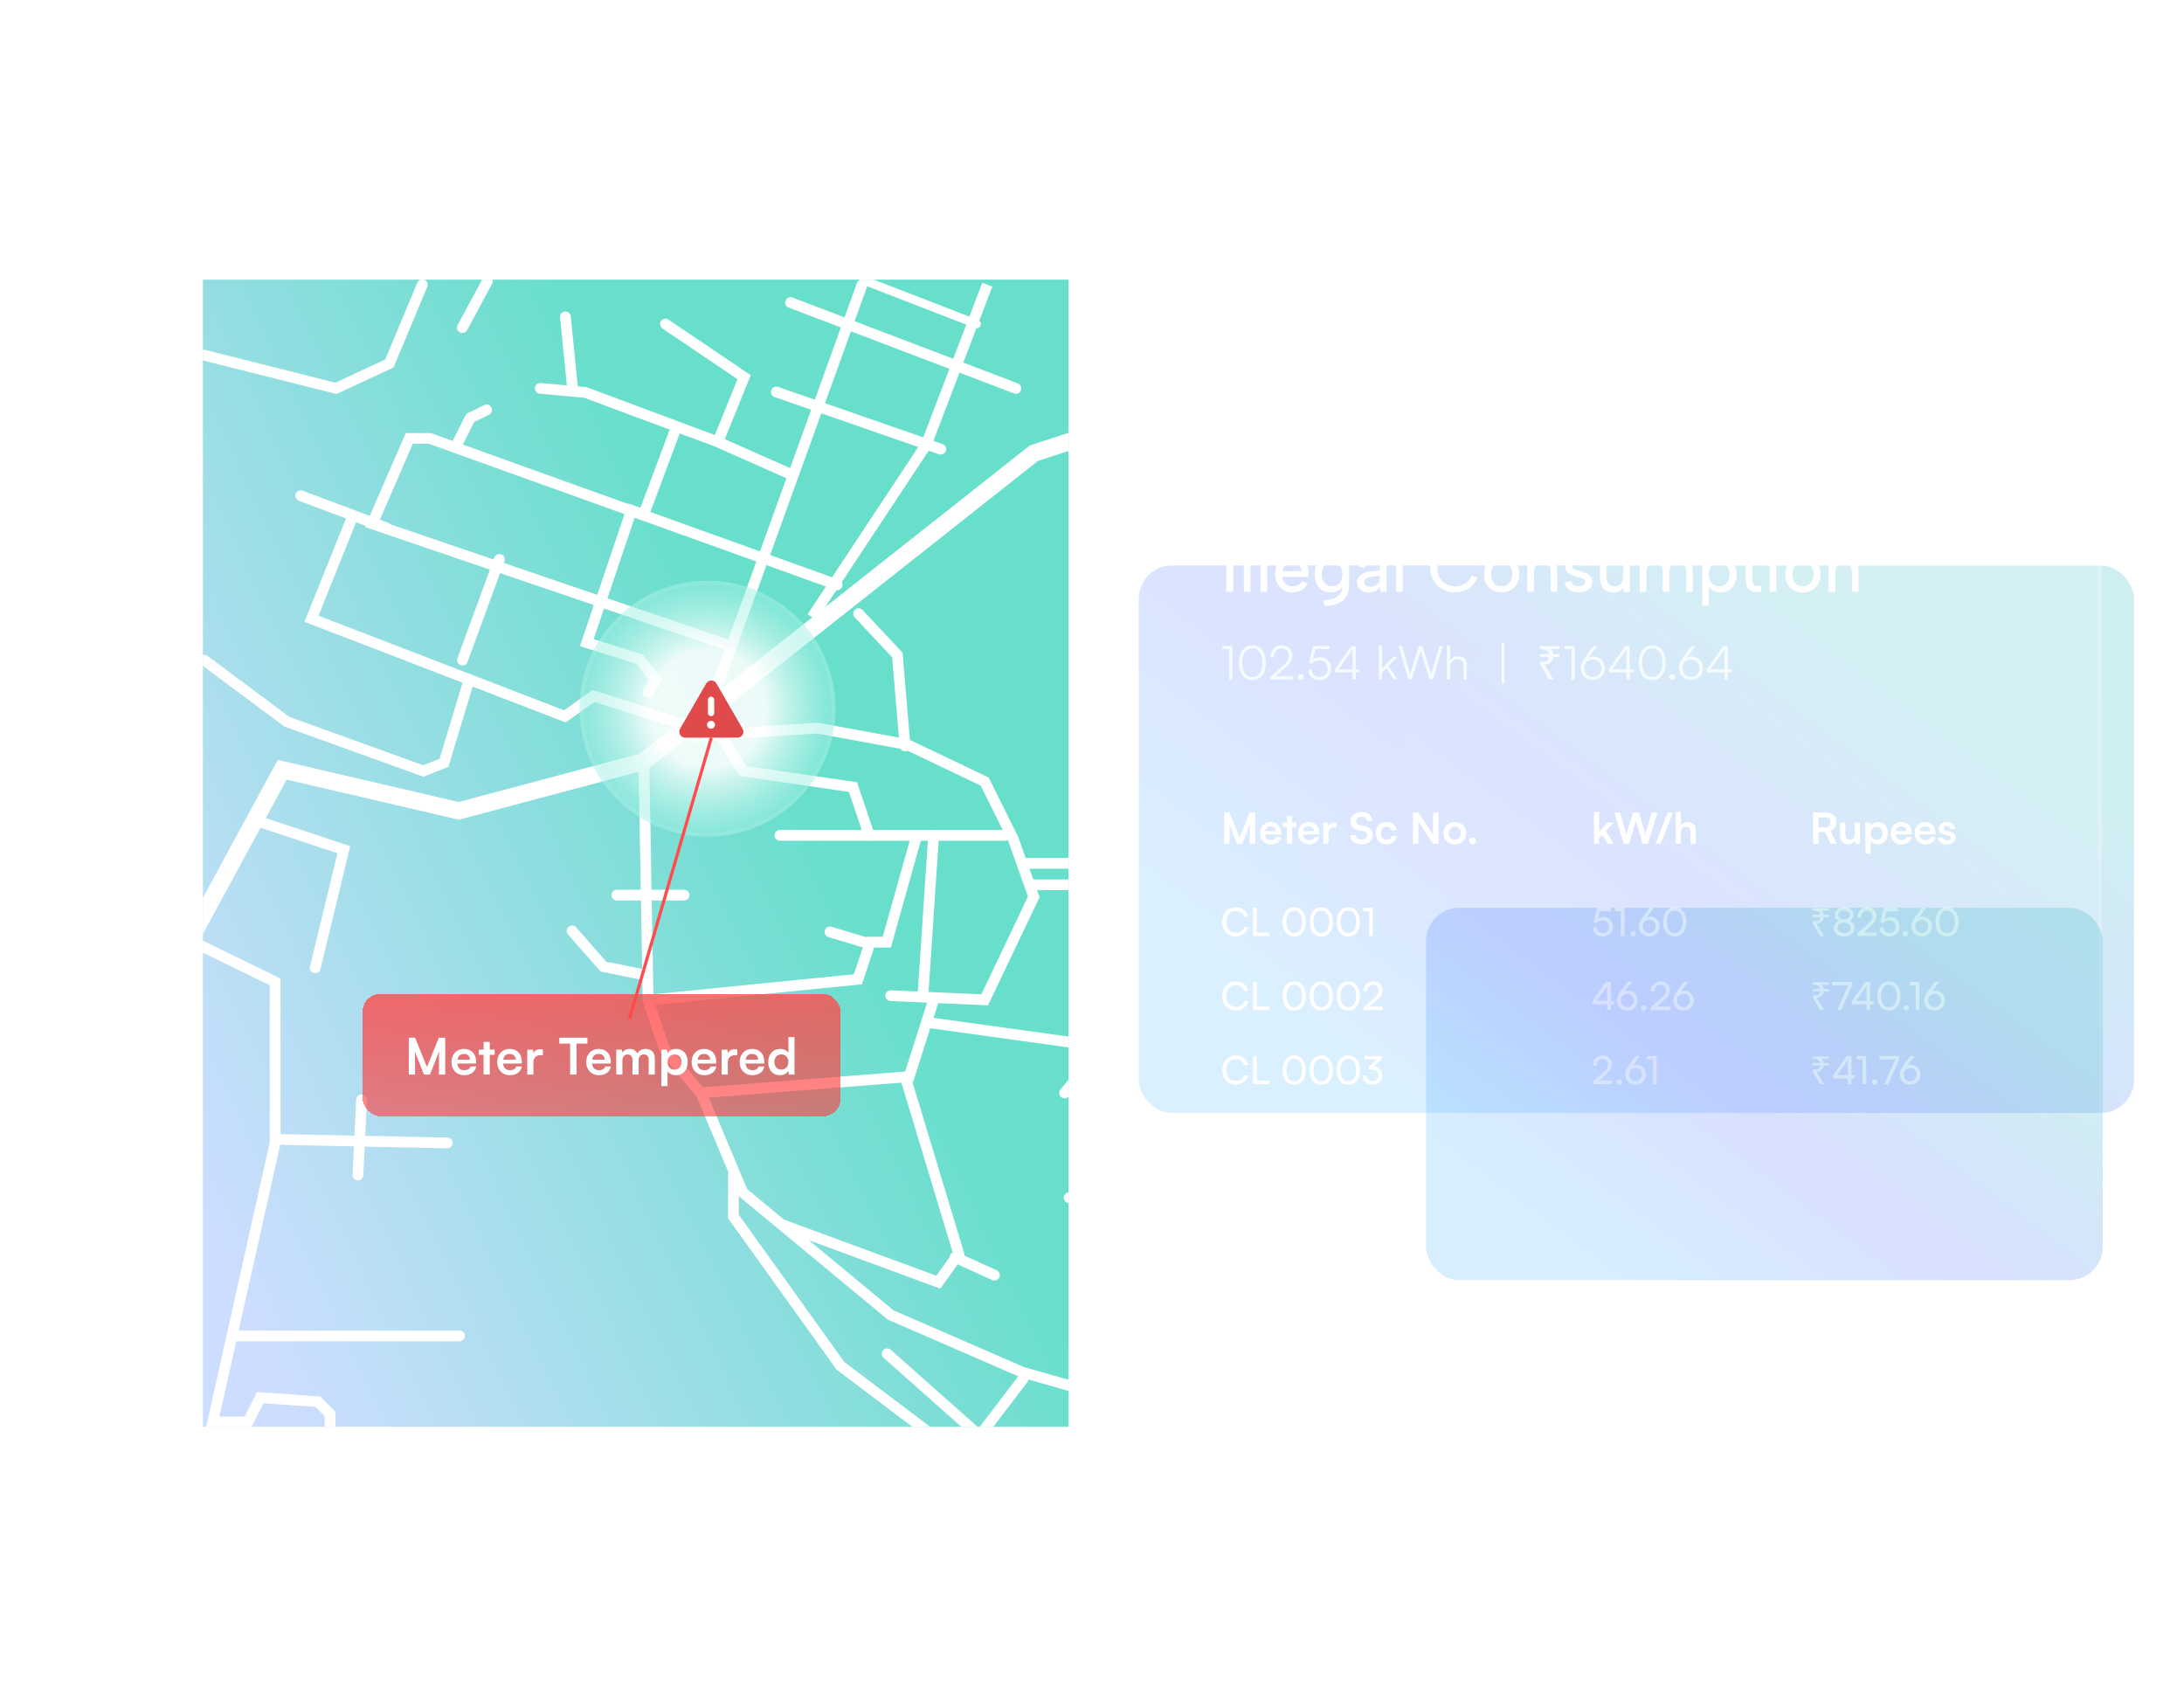 <svg width="560" height="434" viewBox="0 0 560 434" fill="none" xmlns="http://www.w3.org/2000/svg">
<g clip-path="url(#clip0_487_10119)">
<g opacity="0.2" filter="url(#filter0_f_487_10119)">
<rect x="547.164" y="285.398" width="255.167" height="140.398" rx="8.5" transform="rotate(180 547.164 285.398)" fill="url(#paint0_linear_487_10119)"/>
</g>
<g filter="url(#filter1_bd_487_10119)">
<rect x="19" y="103" width="520" height="228" rx="8.5" fill="url(#paint1_linear_487_10119)" fill-opacity="0.1"/>
<rect x="19.524" y="103.524" width="518.953" height="226.953" rx="7.976" stroke="url(#paint2_linear_487_10119)" stroke-opacity="0.4" stroke-width="1.047"/>
<rect x="39.094" y="57" width="247.811" height="320" rx="8.62" fill="white"/>
<g clip-path="url(#clip1_487_10119)">
<rect width="221.953" height="294.141" transform="translate(52.023 69.93)" fill="white"/>
<path opacity="0.6" d="M50.945 69.93H275.053V364.071H50.945V69.93Z" fill="url(#paint3_linear_487_10119)"/>
<path d="M262.07 219.594H294.79" stroke="white" stroke-width="2.758" stroke-linecap="round"/>
<path d="M264.828 225.107H304.436" stroke="white" stroke-width="2.758" stroke-linecap="round"/>
<path d="M237.804 260.395L278.991 266.105L279.996 269.912L272.964 278.477" stroke="white" stroke-width="2.758" stroke-linecap="round"/>
<path d="M274.14 305.336L339.951 282.238" stroke="white" stroke-width="2.758" stroke-linecap="round"/>
<path d="M146.687 236.922L154.724 246.08L164.769 248.116" stroke="white" stroke-width="2.758" stroke-linecap="round"/>
<path d="M175.408 227.744H158.187" stroke="white" stroke-width="2.758" stroke-linecap="round"/>
<path d="M128.057 141.646L118.585 167.478" stroke="white" stroke-width="2.758" stroke-linecap="round"/>
<path d="M52.359 89.299L86.127 97.808L99.846 91.427L108.288 71.219" stroke="white" stroke-width="2.758" stroke-linecap="round"/>
<path d="M56.21 362.836H63.579L66.737 356.602L81.475 357.641L84.633 360.758V372.188" stroke="white" stroke-width="2.758" stroke-linecap="round"/>
<path d="M60.07 340.783H117.832" stroke="white" stroke-width="2.758" stroke-linecap="round"/>
<path d="M92.698 280.268L91.781 299.522" stroke="white" stroke-width="2.758" stroke-linecap="round"/>
<path d="M70.679 290.377L114.689 291.294" stroke="white" stroke-width="2.758" stroke-linecap="round"/>
<path d="M38.007 234.145L70.556 249.997V291.213L49.4 385.857" stroke="white" stroke-width="2.758" stroke-linecap="round"/>
<path d="M227.484 345.361L255.953 370.626L269.66 373.784" stroke="white" stroke-width="2.758" stroke-linecap="round"/>
<path d="M262.318 351.791L247.648 371.045" stroke="white" stroke-width="2.758" stroke-linecap="round"/>
<path d="M188.054 299.521V310.157L215.505 348.446L253.513 377.162L257.736 379.289" stroke="white" stroke-width="2.758" stroke-linecap="round"/>
<path d="M244.898 320.611L254.983 325.196" stroke="white" stroke-width="2.758" stroke-linecap="round"/>
<path d="M232.234 274.738L245.816 319.683L240.592 327L200.89 312.367" stroke="white" stroke-width="2.758" stroke-linecap="round"/>
<path d="M239.393 254.6L233.119 274.292L179.796 278.438" stroke="white" stroke-width="2.758" stroke-linecap="round"/>
<path d="M239.391 212.418L236.64 253.677" stroke="white" stroke-width="2.758" stroke-linecap="round"/>
<path d="M212.804 237.188L221.973 239.938" stroke="white" stroke-width="2.758" stroke-linecap="round"/>
<path d="M234.808 213.359L227.388 239.807H223.147L219.967 249.329L166.96 254.618" stroke="white" stroke-width="2.758" stroke-linecap="round"/>
<path d="M185.296 187.67L190.517 195.922L218.711 200.048L222.888 212.425" stroke="white" stroke-width="2.758" stroke-linecap="round"/>
<path d="M199.96 212.418H257.723" stroke="white" stroke-width="2.758" stroke-linecap="round"/>
<path d="M220.148 155.566L230.081 166.168L232.067 189.491" stroke="white" stroke-width="2.758" stroke-linecap="round"/>
<path d="M177.046 187.024L209.53 184.912L232.582 189.135L252.491 198.637L259.826 213.418L265.065 228.199L252.491 254.594L228.391 253.538" stroke="white" stroke-width="2.758" stroke-linecap="round"/>
<path d="M165.125 194.99L166.179 254.718L170.395 267.292L179.883 278.818L190.424 303.967L228.373 335.402L262.106 350.072L284.243 356.359H372.877" stroke="white" stroke-width="2.758" stroke-linecap="round"/>
<path d="M52.359 167.498L73.561 183.289L108.545 195.921L113.846 193.816L120.207 172.762" stroke="white" stroke-width="2.758" stroke-linecap="round"/>
<path d="M66.156 208.797L88.16 216.106L80.826 246.388" stroke="white" stroke-width="2.758" stroke-linecap="round"/>
<path d="M90.345 130.816L79.867 156.884L144.833 181.909L152.168 176.696L175.221 183.995" stroke="white" stroke-width="2.758" stroke-linecap="round"/>
<path d="M166.081 175.735L168.165 172.555L163.997 167.254L150.453 163.013L161.913 129.089L165.039 130.149L173.374 107.887" stroke="white" stroke-width="2.758" stroke-linecap="round"/>
<path d="M335.66 71.219L319.862 96.517L265.095 114.436L165.041 193.493L117.647 206.142L72.359 195.601L49.039 238.565" stroke="white" stroke-width="4.413"/>
<path d="M253.152 71.219L237.48 112.274L208.226 156.487" stroke="white" stroke-width="2.758"/>
<path d="M260.481 97.819L202.718 75.814" stroke="white" stroke-width="2.758" stroke-linecap="round"/>
<path d="M241.23 113.402L199.054 98.732" stroke="white" stroke-width="2.758" stroke-linecap="round"/>
<path d="M250.399 81.307L221.976 70.305" stroke="white" stroke-width="2.207" stroke-linecap="round"/>
<path d="M181.625 180.326L221.05 71.219" stroke="white" stroke-width="2.758" stroke-linecap="round"/>
<path d="M170.625 81.32L190.796 94.942L184.426 110.66" stroke="white" stroke-width="2.758" stroke-linecap="round"/>
<path d="M138.531 97.809L150.104 98.856L183.773 111.431L202.711 119.813" stroke="white" stroke-width="2.758" stroke-linecap="round"/>
<path d="M146.81 97.816L144.976 79.478" stroke="white" stroke-width="2.758" stroke-linecap="round"/>
<path d="M214.637 148.184L110.212 110.646H104.938L95.445 132.543L187.212 163.825" stroke="white" stroke-width="2.758" stroke-linecap="round"/>
<path d="M124.78 103.326L120.588 105.389L117.445 111.578" stroke="white" stroke-width="2.758" stroke-linecap="round"/>
<path d="M77.109 125.338L99.114 133.59" stroke="white" stroke-width="2.758" stroke-linecap="round"/>
<path d="M124.98 70.305L118.562 82.224" stroke="white" stroke-width="2.758" stroke-linecap="round"/>
<ellipse cx="181.403" cy="179.938" rx="32.825" ry="32.825" fill="url(#paint4_radial_487_10119)"/>
<path d="M213.728 179.938C213.728 197.791 199.255 212.264 181.403 212.264C163.55 212.264 149.078 197.791 149.078 179.938C149.078 162.086 163.55 147.613 181.403 147.613C199.255 147.613 213.728 162.086 213.728 179.938Z" stroke="white" stroke-opacity="0.1"/>
<path d="M182.392 187.371L161.382 259.56" stroke="#FF4B4B" stroke-width="0.805"/>
<path d="M181.085 173.472C181.665 172.466 183.117 172.466 183.697 173.472L190.416 185.108C190.996 186.114 190.271 187.371 189.109 187.371H175.673C174.512 187.371 173.786 186.114 174.367 185.108L181.085 173.472Z" fill="#E04A4B"/>
<path d="M182.328 181.041V177.674" stroke="white" stroke-width="1.616" stroke-linecap="round" stroke-linejoin="round"/>
<path d="M183.265 184.071C183.265 184.591 182.843 185.013 182.322 185.013C181.801 185.013 181.379 184.591 181.379 184.071C181.379 183.55 181.801 183.128 182.322 183.128C182.843 183.128 183.265 183.55 183.265 184.071Z" fill="white" stroke="white" stroke-width="0.135"/>
<g filter="url(#filter2_bdi_487_10119)">
<rect x="93" y="251.062" width="122.549" height="31.394" rx="4.526" fill="url(#paint5_linear_487_10119)" fill-opacity="0.8" shape-rendering="crispEdges"/>
<path d="M106.425 271.76H104.822V262.308H106.425L109.476 269.833L112.528 262.308H114.157V271.76H112.553V268.851C112.553 266.95 112.553 266.394 112.644 265.722L110.239 271.76H108.713L106.321 265.735C106.412 266.304 106.425 267.196 106.425 268.372V271.76ZM119.002 271.928C117.102 271.928 115.77 270.544 115.77 268.566C115.77 266.562 117.076 265.179 118.951 265.179C120.864 265.179 122.08 266.459 122.08 268.45V268.928L117.27 268.941C117.386 270.066 117.981 270.635 119.028 270.635C119.895 270.635 120.463 270.299 120.644 269.691H122.105C121.834 271.087 120.67 271.928 119.002 271.928ZM118.964 266.472C118.033 266.472 117.464 266.976 117.309 267.933H120.515C120.515 267.054 119.907 266.472 118.964 266.472ZM125.58 271.76H124.003V266.691H122.775V265.373H124.003V263.382H125.58V265.373H126.821V266.691H125.58V271.76ZM130.726 271.928C128.825 271.928 127.493 270.544 127.493 268.566C127.493 266.562 128.799 265.179 130.674 265.179C132.587 265.179 133.803 266.459 133.803 268.45V268.928L128.993 268.941C129.109 270.066 129.704 270.635 130.751 270.635C131.618 270.635 132.187 270.299 132.368 269.691H133.829C133.557 271.087 132.394 271.928 130.726 271.928ZM130.687 266.472C129.756 266.472 129.187 266.976 129.032 267.933H132.238C132.238 267.054 131.631 266.472 130.687 266.472ZM139.203 265.347V266.808H138.621C137.483 266.808 136.772 267.416 136.772 268.657V271.76H135.195V265.386H136.681L136.772 266.317C137.043 265.683 137.651 265.256 138.504 265.256C138.724 265.256 138.944 265.282 139.203 265.347ZM143.419 263.834V262.308H150.608V263.834H147.841V271.76H146.186V263.834H143.419ZM153.541 271.928C151.64 271.928 150.308 270.544 150.308 268.566C150.308 266.562 151.614 265.179 153.489 265.179C155.403 265.179 156.618 266.459 156.618 268.45V268.928L151.808 268.941C151.925 270.066 152.519 270.635 153.567 270.635C154.433 270.635 155.002 270.299 155.183 269.691H156.644C156.372 271.087 155.209 271.928 153.541 271.928ZM153.502 266.472C152.571 266.472 152.002 266.976 151.847 267.933H155.054C155.054 267.054 154.446 266.472 153.502 266.472ZM159.587 271.76H158.01V265.373H159.458L159.587 266.123C159.91 265.592 160.557 265.179 161.475 265.179C162.444 265.179 163.117 265.657 163.453 266.394C163.776 265.657 164.526 265.179 165.496 265.179C167.047 265.179 167.901 266.11 167.901 267.584V271.76H166.336V267.997C166.336 267.079 165.845 266.601 165.095 266.601C164.332 266.601 163.75 267.092 163.75 268.14V271.76H162.173V267.984C162.173 267.092 161.695 266.614 160.945 266.614C160.195 266.614 159.587 267.105 159.587 268.14V271.76ZM169.578 274.721V265.373H171.039L171.143 266.342C171.531 265.605 172.371 265.179 173.341 265.179C175.138 265.179 176.327 266.485 176.327 268.489C176.327 270.48 175.241 271.928 173.341 271.928C172.384 271.928 171.557 271.553 171.156 270.906V274.721H169.578ZM171.169 268.566C171.169 269.717 171.88 270.506 172.966 270.506C174.078 270.506 174.737 269.704 174.737 268.566C174.737 267.428 174.078 266.614 172.966 266.614C171.88 266.614 171.169 267.416 171.169 268.566ZM180.57 271.928C178.669 271.928 177.338 270.544 177.338 268.566C177.338 266.562 178.644 265.179 180.518 265.179C182.432 265.179 183.647 266.459 183.647 268.45V268.928L178.838 268.941C178.954 270.066 179.549 270.635 180.596 270.635C181.462 270.635 182.031 270.299 182.212 269.691H183.673C183.402 271.087 182.238 271.928 180.57 271.928ZM180.531 266.472C179.6 266.472 179.031 266.976 178.876 267.933H182.083C182.083 267.054 181.475 266.472 180.531 266.472ZM189.047 265.347V266.808H188.465C187.327 266.808 186.616 267.416 186.616 268.657V271.76H185.039V265.386H186.526L186.616 266.317C186.888 265.683 187.496 265.256 188.349 265.256C188.569 265.256 188.788 265.282 189.047 265.347ZM192.887 271.928C190.986 271.928 189.654 270.544 189.654 268.566C189.654 266.562 190.96 265.179 192.835 265.179C194.749 265.179 195.964 266.459 195.964 268.45V268.928L191.154 268.941C191.271 270.066 191.865 270.635 192.913 270.635C193.779 270.635 194.348 270.299 194.529 269.691H195.99C195.718 271.087 194.555 271.928 192.887 271.928ZM192.848 266.472C191.917 266.472 191.348 266.976 191.193 267.933H194.399C194.399 267.054 193.792 266.472 192.848 266.472ZM199.98 271.928C198.131 271.928 196.981 270.57 196.981 268.592C196.981 266.601 198.144 265.179 200.071 265.179C200.963 265.179 201.752 265.554 202.152 266.187V262.14H203.717V271.76H202.269L202.165 270.764C201.777 271.501 200.95 271.928 199.98 271.928ZM200.329 270.48C201.428 270.48 202.139 269.691 202.139 268.54C202.139 267.39 201.428 266.588 200.329 266.588C199.23 266.588 198.558 267.403 198.558 268.54C198.558 269.678 199.23 270.48 200.329 270.48Z" fill="white"/>
</g>
</g>
<path d="M314.422 137.4H316.222V150H314.422V137.4ZM318.937 137.04H320.629V150H318.937V137.04ZM323.208 137.04H324.9V150H323.208V137.04ZM331.386 150.126C330.522 150.126 329.754 149.928 329.082 149.532C328.422 149.124 327.9 148.566 327.516 147.858C327.144 147.15 326.958 146.34 326.958 145.428C326.958 144.552 327.144 143.772 327.516 143.088C327.888 142.404 328.398 141.864 329.046 141.468C329.706 141.072 330.45 140.874 331.278 140.874C332.118 140.874 332.862 141.06 333.51 141.432C334.158 141.792 334.662 142.302 335.022 142.962C335.382 143.61 335.556 144.36 335.544 145.212C335.544 145.356 335.538 145.506 335.526 145.662C335.514 145.806 335.496 145.968 335.472 146.148H328.812C328.848 146.628 328.98 147.054 329.208 147.426C329.448 147.786 329.748 148.068 330.108 148.272C330.48 148.476 330.9 148.578 331.368 148.578C331.968 148.578 332.49 148.464 332.934 148.236C333.378 147.996 333.69 147.678 333.87 147.282L335.346 147.804C334.986 148.536 334.458 149.106 333.762 149.514C333.078 149.922 332.286 150.126 331.386 150.126ZM333.69 144.69C333.69 144.258 333.582 143.868 333.366 143.52C333.15 143.172 332.856 142.902 332.484 142.71C332.124 142.506 331.716 142.404 331.26 142.404C330.852 142.404 330.474 142.506 330.126 142.71C329.79 142.902 329.502 143.172 329.262 143.52C329.034 143.856 328.89 144.246 328.83 144.69H333.69ZM344.372 141H345.92V148.524C345.92 149.58 345.668 150.486 345.164 151.242C344.66 151.998 343.934 152.58 342.986 152.988C342.05 153.396 340.916 153.6 339.584 153.6L339.314 152.106C340.922 152.07 342.14 151.746 342.968 151.134C343.796 150.534 344.21 149.664 344.21 148.524V148.434L344.408 148.452C344.12 148.908 343.706 149.304 343.166 149.64C342.638 149.964 341.978 150.126 341.186 150.126C340.382 150.126 339.668 149.934 339.044 149.55C338.432 149.166 337.952 148.626 337.604 147.93C337.268 147.234 337.1 146.424 337.1 145.5C337.1 144.576 337.268 143.766 337.604 143.07C337.952 142.374 338.432 141.834 339.044 141.45C339.668 141.066 340.382 140.874 341.186 140.874C341.678 140.874 342.116 140.94 342.5 141.072C342.896 141.204 343.238 141.384 343.526 141.612C343.814 141.828 344.054 142.074 344.246 142.35L344.372 141ZM338.918 145.5C338.918 146.424 339.158 147.168 339.638 147.732C340.13 148.296 340.784 148.578 341.6 148.578C342.08 148.578 342.518 148.458 342.914 148.218C343.31 147.966 343.622 147.612 343.85 147.156C344.09 146.688 344.21 146.136 344.21 145.5C344.21 144.852 344.09 144.3 343.85 143.844C343.622 143.388 343.304 143.04 342.896 142.8C342.5 142.548 342.068 142.422 341.6 142.422C340.784 142.422 340.13 142.704 339.638 143.268C339.158 143.832 338.918 144.576 338.918 145.5ZM353.975 150L353.831 148.686C353.555 149.142 353.195 149.496 352.751 149.748C352.319 149.988 351.755 150.108 351.059 150.108C350.411 150.108 349.859 150.006 349.403 149.802C348.947 149.586 348.593 149.292 348.341 148.92C348.101 148.536 347.981 148.092 347.981 147.588C347.981 146.832 348.263 146.208 348.827 145.716C349.391 145.212 350.207 144.9 351.275 144.78L353.831 144.492V143.79C353.831 143.406 353.675 143.082 353.363 142.818C353.051 142.542 352.601 142.404 352.013 142.404C351.461 142.404 350.993 142.536 350.609 142.8C350.225 143.052 349.967 143.43 349.835 143.934L348.323 143.394C348.551 142.602 348.995 141.984 349.655 141.54C350.327 141.096 351.137 140.874 352.085 140.874C353.213 140.874 354.071 141.156 354.659 141.72C355.247 142.284 355.541 143.028 355.541 143.952V150H353.975ZM353.831 145.878L351.365 146.184C350.837 146.256 350.441 146.406 350.177 146.634C349.913 146.85 349.781 147.138 349.781 147.498C349.781 147.834 349.907 148.116 350.159 148.344C350.423 148.56 350.789 148.668 351.257 148.668C351.833 148.668 352.313 148.56 352.697 148.344C353.081 148.128 353.363 147.828 353.543 147.444C353.735 147.048 353.831 146.592 353.831 146.076V145.878ZM357.978 137.04H359.67V150H357.978V137.04ZM366.718 143.7C366.718 142.752 366.88 141.888 367.204 141.108C367.528 140.316 367.978 139.638 368.554 139.074C369.13 138.498 369.796 138.054 370.552 137.742C371.32 137.43 372.148 137.274 373.036 137.274C374.296 137.274 375.418 137.568 376.402 138.156C377.398 138.744 378.154 139.59 378.67 140.694L377.23 141.216C376.942 140.652 376.576 140.196 376.132 139.848C375.688 139.5 375.202 139.242 374.674 139.074C374.146 138.906 373.612 138.822 373.072 138.822C372.22 138.822 371.446 139.02 370.75 139.416C370.066 139.812 369.526 140.376 369.13 141.108C368.746 141.84 368.554 142.704 368.554 143.7C368.554 144.684 368.746 145.542 369.13 146.274C369.526 147.006 370.066 147.576 370.75 147.984C371.446 148.38 372.22 148.578 373.072 148.578C373.624 148.578 374.17 148.488 374.71 148.308C375.25 148.128 375.754 147.84 376.222 147.444C376.69 147.036 377.074 146.508 377.374 145.86L378.814 146.364C378.274 147.636 377.5 148.584 376.492 149.208C375.484 149.82 374.332 150.126 373.036 150.126C372.148 150.126 371.32 149.97 370.552 149.658C369.796 149.346 369.13 148.902 368.554 148.326C367.978 147.75 367.528 147.072 367.204 146.292C366.88 145.5 366.718 144.636 366.718 143.7ZM384.982 150.126C384.13 150.126 383.362 149.94 382.678 149.568C382.006 149.184 381.478 148.65 381.094 147.966C380.71 147.27 380.518 146.454 380.518 145.518C380.518 144.57 380.716 143.748 381.112 143.052C381.508 142.356 382.048 141.822 382.732 141.45C383.416 141.066 384.184 140.874 385.036 140.874C385.888 140.874 386.656 141.066 387.34 141.45C388.036 141.822 388.582 142.356 388.978 143.052C389.374 143.736 389.572 144.546 389.572 145.482C389.572 146.43 389.368 147.252 388.96 147.948C388.564 148.644 388.018 149.184 387.322 149.568C386.626 149.94 385.846 150.126 384.982 150.126ZM384.964 148.578C385.444 148.578 385.894 148.47 386.314 148.254C386.734 148.026 387.076 147.684 387.34 147.228C387.616 146.772 387.754 146.19 387.754 145.482C387.754 144.786 387.622 144.216 387.358 143.772C387.106 143.316 386.77 142.98 386.35 142.764C385.93 142.536 385.48 142.422 385 142.422C384.532 142.422 384.094 142.536 383.686 142.764C383.29 142.98 382.966 143.316 382.714 143.772C382.462 144.228 382.336 144.81 382.336 145.518C382.336 146.214 382.456 146.79 382.696 147.246C382.948 147.69 383.272 148.026 383.668 148.254C384.064 148.47 384.496 148.578 384.964 148.578ZM391.64 141H393.188L393.296 142.044C393.584 141.672 393.95 141.384 394.394 141.18C394.838 140.976 395.33 140.874 395.87 140.874C396.566 140.874 397.166 141.024 397.67 141.324C398.186 141.612 398.582 142.044 398.858 142.62C399.146 143.196 399.29 143.916 399.29 144.78V150H397.598V144.996C397.598 144.156 397.418 143.52 397.058 143.088C396.71 142.644 396.2 142.422 395.528 142.422C394.832 142.422 394.292 142.65 393.908 143.106C393.524 143.55 393.332 144.21 393.332 145.086V150H391.64V141ZM402.738 147.156C402.822 147.516 402.966 147.798 403.17 148.002C403.374 148.206 403.614 148.356 403.89 148.452C404.178 148.536 404.478 148.578 404.79 148.578C405.33 148.578 405.75 148.47 406.05 148.254C406.35 148.038 406.5 147.768 406.5 147.444C406.5 147.168 406.404 146.952 406.212 146.796C406.032 146.628 405.786 146.496 405.474 146.4C405.174 146.304 404.85 146.214 404.502 146.13C404.19 146.046 403.848 145.95 403.476 145.842C403.116 145.734 402.774 145.59 402.45 145.41C402.138 145.218 401.88 144.978 401.676 144.69C401.472 144.39 401.37 144.012 401.37 143.556C401.37 143.016 401.514 142.548 401.802 142.152C402.102 141.744 402.51 141.432 403.026 141.216C403.554 140.988 404.148 140.874 404.808 140.874C405.576 140.874 406.248 141.042 406.824 141.378C407.412 141.702 407.838 142.194 408.102 142.854L406.572 143.358C406.488 143.13 406.35 142.944 406.158 142.8C405.966 142.656 405.744 142.56 405.492 142.512C405.252 142.452 405.012 142.422 404.772 142.422C404.316 142.422 403.938 142.512 403.638 142.692C403.338 142.872 403.188 143.136 403.188 143.484C403.188 143.676 403.236 143.838 403.332 143.97C403.428 144.09 403.56 144.192 403.728 144.276C403.908 144.348 404.118 144.414 404.358 144.474C404.598 144.534 404.856 144.6 405.132 144.672C405.492 144.78 405.858 144.9 406.23 145.032C406.602 145.152 406.944 145.308 407.256 145.5C407.568 145.692 407.82 145.944 408.012 146.256C408.204 146.568 408.306 146.952 408.318 147.408C408.318 147.936 408.168 148.404 407.868 148.812C407.58 149.22 407.166 149.544 406.626 149.784C406.098 150.012 405.468 150.126 404.736 150.126C403.848 150.126 403.092 149.928 402.468 149.532C401.844 149.136 401.424 148.524 401.208 147.696L402.738 147.156ZM417.902 150H416.354L416.228 148.938C415.94 149.322 415.574 149.616 415.13 149.82C414.698 150.024 414.212 150.126 413.672 150.126C412.976 150.126 412.37 149.982 411.854 149.694C411.338 149.394 410.936 148.962 410.648 148.398C410.372 147.822 410.234 147.108 410.234 146.256V141H411.944V146.04C411.944 146.868 412.112 147.498 412.448 147.93C412.796 148.362 413.318 148.578 414.014 148.578C414.698 148.578 415.232 148.356 415.616 147.912C416.012 147.468 416.21 146.808 416.21 145.932V141H417.902V150ZM420.468 141H422.016L422.124 142.044C422.412 141.684 422.772 141.402 423.204 141.198C423.636 140.982 424.122 140.874 424.662 140.874C425.274 140.874 425.826 141.012 426.318 141.288C426.822 141.552 427.218 141.948 427.506 142.476C427.806 141.948 428.232 141.552 428.784 141.288C429.336 141.012 429.942 140.874 430.602 140.874C431.286 140.874 431.886 141.024 432.402 141.324C432.93 141.612 433.338 142.044 433.626 142.62C433.914 143.196 434.058 143.916 434.058 144.78V150H432.348V144.996C432.348 144.156 432.168 143.52 431.808 143.088C431.448 142.644 430.932 142.422 430.26 142.422C429.576 142.422 429.036 142.65 428.64 143.106C428.244 143.562 428.046 144.228 428.046 145.104V150H426.336V144.996C426.336 144.156 426.168 143.52 425.832 143.088C425.496 142.644 424.992 142.422 424.32 142.422C423.636 142.422 423.102 142.65 422.718 143.106C422.346 143.562 422.16 144.228 422.16 145.104V150H420.468V141ZM437.994 148.47L438.174 148.416V153.6H436.482V141H438.03L438.156 142.35C438.444 141.942 438.84 141.594 439.344 141.306C439.86 141.018 440.484 140.874 441.216 140.874C442.008 140.874 442.71 141.066 443.322 141.45C443.934 141.834 444.414 142.374 444.762 143.07C445.122 143.754 445.302 144.564 445.302 145.5C445.302 146.424 445.128 147.234 444.78 147.93C444.444 148.626 443.97 149.166 443.358 149.55C442.746 149.934 442.032 150.126 441.216 150.126C440.436 150.126 439.77 149.97 439.218 149.658C438.678 149.334 438.27 148.938 437.994 148.47ZM443.466 145.5C443.466 144.576 443.22 143.832 442.728 143.268C442.248 142.704 441.618 142.422 440.838 142.422C440.334 142.422 439.884 142.542 439.488 142.782C439.092 143.022 438.774 143.37 438.534 143.826C438.294 144.282 438.174 144.84 438.174 145.5C438.174 146.148 438.294 146.7 438.534 147.156C438.774 147.612 439.092 147.966 439.488 148.218C439.884 148.458 440.334 148.578 440.838 148.578C441.618 148.578 442.248 148.296 442.728 147.732C443.22 147.168 443.466 146.424 443.466 145.5ZM447.622 141V138.48H449.332V141H451.582V142.512H449.332V146.94C449.332 147.492 449.44 147.882 449.656 148.11C449.884 148.338 450.166 148.47 450.502 148.506C450.85 148.53 451.21 148.518 451.582 148.47V149.928C451.09 150.036 450.604 150.066 450.124 150.018C449.656 149.982 449.23 149.85 448.846 149.622C448.474 149.394 448.174 149.064 447.946 148.632C447.73 148.188 447.622 147.624 447.622 146.94V142.512H446.326V141H447.622ZM453.75 141H455.46V150H453.75V141ZM454.614 139.416C454.29 139.416 454.02 139.308 453.804 139.092C453.588 138.876 453.48 138.612 453.48 138.3C453.48 137.976 453.588 137.706 453.804 137.49C454.02 137.262 454.29 137.148 454.614 137.148C454.926 137.148 455.19 137.262 455.406 137.49C455.634 137.706 455.748 137.976 455.748 138.3C455.748 138.612 455.634 138.876 455.406 139.092C455.19 139.308 454.926 139.416 454.614 139.416ZM462.238 150.126C461.386 150.126 460.618 149.94 459.934 149.568C459.262 149.184 458.734 148.65 458.35 147.966C457.966 147.27 457.774 146.454 457.774 145.518C457.774 144.57 457.972 143.748 458.368 143.052C458.764 142.356 459.304 141.822 459.988 141.45C460.672 141.066 461.44 140.874 462.292 140.874C463.144 140.874 463.912 141.066 464.596 141.45C465.292 141.822 465.838 142.356 466.234 143.052C466.63 143.736 466.828 144.546 466.828 145.482C466.828 146.43 466.624 147.252 466.216 147.948C465.82 148.644 465.274 149.184 464.578 149.568C463.882 149.94 463.102 150.126 462.238 150.126ZM462.22 148.578C462.7 148.578 463.15 148.47 463.57 148.254C463.99 148.026 464.332 147.684 464.596 147.228C464.872 146.772 465.01 146.19 465.01 145.482C465.01 144.786 464.878 144.216 464.614 143.772C464.362 143.316 464.026 142.98 463.606 142.764C463.186 142.536 462.736 142.422 462.256 142.422C461.788 142.422 461.35 142.536 460.942 142.764C460.546 142.98 460.222 143.316 459.97 143.772C459.718 144.228 459.592 144.81 459.592 145.518C459.592 146.214 459.712 146.79 459.952 147.246C460.204 147.69 460.528 148.026 460.924 148.254C461.32 148.47 461.752 148.578 462.22 148.578ZM468.896 141H470.444L470.552 142.044C470.84 141.672 471.206 141.384 471.65 141.18C472.094 140.976 472.586 140.874 473.126 140.874C473.822 140.874 474.422 141.024 474.926 141.324C475.442 141.612 475.838 142.044 476.114 142.62C476.402 143.196 476.546 143.916 476.546 144.78V150H474.854V144.996C474.854 144.156 474.674 143.52 474.314 143.088C473.966 142.644 473.456 142.422 472.784 142.422C472.088 142.422 471.548 142.65 471.164 143.106C470.78 143.55 470.588 144.21 470.588 145.086V150H468.896V141Z" fill="white"/>
<path d="M315.172 164.645L313.42 164.645L313.42 163.865L316 163.865L316 172.457L315.172 172.457L315.172 164.645ZM317.668 168.161C317.668 165.497 318.976 163.697 321.112 163.697C323.236 163.697 324.544 165.497 324.544 168.161C324.544 170.837 323.26 172.613 321.112 172.613C318.952 172.613 317.668 170.837 317.668 168.161ZM318.52 168.161C318.52 170.393 319.468 171.833 321.112 171.833C322.756 171.833 323.704 170.393 323.704 168.161C323.704 165.917 322.756 164.489 321.112 164.489C319.468 164.489 318.52 165.917 318.52 168.161ZM331.403 172.457L325.739 172.457L325.739 171.773L328.487 169.373C330.071 167.993 330.479 167.393 330.479 166.373C330.479 165.209 329.783 164.501 328.643 164.501C327.455 164.501 326.675 165.365 326.639 166.697L325.775 166.697C325.823 164.897 326.963 163.709 328.655 163.709C330.275 163.709 331.355 164.753 331.355 166.325C331.355 167.573 330.791 168.401 329.075 169.901L327.071 171.653L331.403 171.653L331.403 172.457ZM333.556 172.589C333.148 172.589 332.8 172.253 332.8 171.857C332.8 171.449 333.148 171.101 333.556 171.101C333.964 171.101 334.312 171.449 334.312 171.857C334.312 172.253 333.964 172.589 333.556 172.589ZM338.289 172.601C336.561 172.601 335.457 171.521 335.457 169.829L336.321 169.829C336.321 171.065 337.077 171.809 338.301 171.809C339.597 171.809 340.437 170.945 340.437 169.673C340.437 168.473 339.657 167.525 338.301 167.525C337.509 167.525 336.789 167.885 336.321 168.401L335.637 168.185L336.669 163.865L340.821 163.865L340.821 164.657L337.293 164.657L336.645 167.357C337.125 166.973 337.749 166.757 338.421 166.757C340.209 166.757 341.313 168.041 341.313 169.649C341.313 171.377 340.089 172.601 338.289 172.601ZM348.645 170.633L347.637 170.633L347.637 172.457L346.797 172.457L346.797 170.633L342.285 170.633L342.285 169.865L346.485 163.865L347.637 163.865L347.637 169.865L348.645 169.865L348.645 170.633ZM343.221 169.865L346.797 169.865L346.797 164.753L343.221 169.865ZM354.384 172.457L353.556 172.457L353.556 163.709L354.384 163.709L354.384 169.649L357.264 166.649L358.308 166.649L356.076 168.965L358.32 172.457L357.36 172.457L355.512 169.553L354.384 170.717L354.384 172.457ZM361.134 172.457L358.578 163.865L359.478 163.865L361.218 169.769C361.338 170.189 361.446 170.621 361.554 171.185C361.698 170.561 361.818 170.189 361.95 169.769L363.822 163.865L364.722 163.865L366.594 169.769C366.726 170.201 366.846 170.633 366.978 171.185C367.11 170.525 367.218 170.105 367.314 169.781L369.09 163.865L369.966 163.865L367.386 172.457L366.57 172.457L364.266 165.161L361.962 172.457L361.134 172.457ZM371.833 172.445L371.005 172.445L371.005 163.709L371.833 163.709L371.833 167.657C372.205 166.961 372.913 166.493 373.885 166.493C375.409 166.493 376.093 167.441 376.093 168.905L376.093 172.457L375.265 172.457L375.265 169.085C375.265 167.729 374.629 167.249 373.729 167.249C372.481 167.249 371.833 168.173 371.833 169.289L371.833 172.445ZM385.059 173.477L385.059 162.941L385.743 162.941L385.743 173.477L385.059 173.477ZM397.134 172.457L394.866 168.497L394.866 167.969L395.13 167.969C395.554 167.969 395.91 167.929 396.198 167.849C396.494 167.769 396.726 167.637 396.894 167.453C397.062 167.269 397.162 167.017 397.194 166.697L394.866 166.697L394.866 165.929L397.182 165.929C397.126 165.633 397.014 165.393 396.846 165.209C396.678 165.017 396.45 164.877 396.162 164.789C395.882 164.701 395.538 164.657 395.13 164.657L394.866 164.657L394.866 163.889L399.834 163.889L399.834 164.657L397.566 164.657C397.75 164.809 397.902 164.989 398.022 165.197C398.142 165.405 398.218 165.649 398.25 165.929L399.834 165.929L399.834 166.697L398.274 166.697C398.218 167.281 397.994 167.737 397.602 168.065C397.218 168.385 396.706 168.589 396.066 168.677L398.358 172.457L397.134 172.457ZM402.957 164.645L401.205 164.645L401.205 163.865L403.785 163.865L403.785 172.457L402.957 172.457L402.957 164.645ZM406.425 166.757L408.573 163.865L409.581 163.865L407.325 166.853C407.733 166.649 408.105 166.565 408.501 166.565C410.289 166.565 411.477 167.873 411.477 169.553C411.477 171.317 410.145 172.601 408.429 172.601C406.701 172.601 405.345 171.269 405.345 169.553C405.345 168.557 405.621 167.861 406.425 166.757ZM406.221 169.565C406.221 170.873 407.121 171.821 408.429 171.821C409.701 171.821 410.613 170.873 410.613 169.565C410.613 168.257 409.701 167.321 408.429 167.321C407.121 167.321 406.221 168.257 406.221 169.565ZM418.863 170.633L417.855 170.633L417.855 172.457L417.015 172.457L417.015 170.633L412.503 170.633L412.503 169.865L416.703 163.865L417.855 163.865L417.855 169.865L418.863 169.865L418.863 170.633ZM413.439 169.865L417.015 169.865L417.015 164.753L413.439 169.865ZM420.207 168.161C420.207 165.497 421.515 163.697 423.651 163.697C425.775 163.697 427.083 165.497 427.083 168.161C427.083 170.837 425.799 172.613 423.651 172.613C421.491 172.613 420.207 170.837 420.207 168.161ZM421.059 168.161C421.059 170.393 422.007 171.833 423.651 171.833C425.295 171.833 426.243 170.393 426.243 168.161C426.243 165.917 425.295 164.489 423.651 164.489C422.007 164.489 421.059 165.917 421.059 168.161ZM428.76 172.589C428.352 172.589 428.004 172.253 428.004 171.857C428.004 171.449 428.352 171.101 428.76 171.101C429.168 171.101 429.516 171.449 429.516 171.857C429.516 172.253 429.168 172.589 428.76 172.589ZM431.597 166.757L433.745 163.865L434.753 163.865L432.497 166.853C432.905 166.649 433.277 166.565 433.673 166.565C435.461 166.565 436.649 167.873 436.649 169.553C436.649 171.317 435.317 172.601 433.601 172.601C431.873 172.601 430.517 171.269 430.517 169.553C430.517 168.557 430.793 167.861 431.597 166.757ZM431.393 169.565C431.393 170.873 432.293 171.821 433.601 171.821C434.873 171.821 435.785 170.873 435.785 169.565C435.785 168.257 434.873 167.321 433.601 167.321C432.293 167.321 431.393 168.257 431.393 169.565ZM444.035 170.633L443.027 170.633L443.027 172.457L442.187 172.457L442.187 170.633L437.675 170.633L437.675 169.865L441.875 163.865L443.027 163.865L443.027 169.865L444.035 169.865L444.035 170.633ZM438.611 169.865L442.187 169.865L442.187 164.753L438.611 169.865Z" fill="#F5FBFE"/>
<path d="M466.299 214.6H464.891V206.559H467.96C469.786 206.559 470.853 207.483 470.853 209.067C470.853 210.145 470.347 210.915 469.401 211.3L470.93 214.6H469.39L468.026 211.597H466.299V214.6ZM466.299 207.813V210.354H467.96C468.851 210.354 469.379 209.881 469.379 209.067C469.379 208.264 468.851 207.813 467.96 207.813H466.299ZM475.586 209.166H476.928V214.6H475.685L475.586 213.874C475.256 214.391 474.552 214.743 473.826 214.743C472.572 214.743 471.835 213.896 471.835 212.565V209.166H473.177V212.092C473.177 213.126 473.584 213.544 474.332 213.544C475.179 213.544 475.586 213.049 475.586 212.015V209.166ZM478.314 217.119V209.166H479.557L479.645 209.991C479.975 209.364 480.69 209.001 481.515 209.001C483.044 209.001 484.056 210.112 484.056 211.817C484.056 213.511 483.132 214.743 481.515 214.743C480.701 214.743 479.997 214.424 479.656 213.874V217.119H478.314ZM479.667 211.883C479.667 212.862 480.272 213.533 481.196 213.533C482.142 213.533 482.703 212.851 482.703 211.883C482.703 210.915 482.142 210.222 481.196 210.222C480.272 210.222 479.667 210.904 479.667 211.883ZM487.556 214.743C485.939 214.743 484.806 213.566 484.806 211.883C484.806 210.178 485.917 209.001 487.512 209.001C489.14 209.001 490.174 210.09 490.174 211.784V212.191L486.082 212.202C486.181 213.159 486.687 213.643 487.578 213.643C488.315 213.643 488.799 213.357 488.953 212.84H490.196C489.965 214.028 488.975 214.743 487.556 214.743ZM487.523 210.101C486.731 210.101 486.247 210.53 486.115 211.344H488.843C488.843 210.596 488.326 210.101 487.523 210.101ZM493.679 214.743C492.062 214.743 490.929 213.566 490.929 211.883C490.929 210.178 492.04 209.001 493.635 209.001C495.263 209.001 496.297 210.09 496.297 211.784V212.191L492.205 212.202C492.304 213.159 492.81 213.643 493.701 213.643C494.438 213.643 494.922 213.357 495.076 212.84H496.319C496.088 214.028 495.098 214.743 493.679 214.743ZM493.646 210.101C492.854 210.101 492.37 210.53 492.238 211.344H494.966C494.966 210.596 494.449 210.101 493.646 210.101ZM496.953 212.95H498.229C498.24 213.423 498.592 213.72 499.208 213.72C499.835 213.72 500.176 213.467 500.176 213.071C500.176 212.796 500.033 212.598 499.549 212.488L498.57 212.257C497.591 212.037 497.118 211.575 497.118 210.706C497.118 209.639 498.02 209.001 499.274 209.001C500.495 209.001 501.32 209.705 501.331 210.761H500.055C500.044 210.299 499.736 210.002 499.219 210.002C498.691 210.002 498.383 210.244 498.383 210.651C498.383 210.959 498.625 211.157 499.087 211.267L500.066 211.498C500.979 211.707 501.441 212.125 501.441 212.961C501.441 214.061 500.506 214.743 499.164 214.743C497.811 214.743 496.953 214.017 496.953 212.95Z" fill="white"/>
<path d="M466.68 238.229L464.79 234.929L464.79 234.489L465.01 234.489C465.363 234.489 465.66 234.455 465.9 234.389C466.147 234.322 466.34 234.212 466.48 234.059C466.62 233.905 466.703 233.695 466.73 233.429L464.79 233.429L464.79 232.789L466.72 232.789C466.673 232.542 466.58 232.342 466.44 232.189C466.3 232.029 466.11 231.912 465.87 231.839C465.637 231.765 465.35 231.729 465.01 231.729L464.79 231.729L464.79 231.089L468.93 231.089L468.93 231.729L467.04 231.729C467.193 231.855 467.32 232.005 467.42 232.179C467.52 232.352 467.583 232.555 467.61 232.789L468.93 232.789L468.93 233.429L467.63 233.429C467.583 233.915 467.397 234.295 467.07 234.569C466.75 234.835 466.323 235.005 465.79 235.079L467.7 238.229L466.68 238.229ZM470.193 236.219C470.193 235.785 470.309 235.405 470.543 235.079C470.783 234.745 471.103 234.505 471.503 234.359C470.803 234.059 470.453 233.529 470.453 232.769C470.453 232.202 470.673 231.745 471.113 231.399C471.559 231.045 472.143 230.869 472.863 230.869C473.576 230.869 474.149 231.045 474.583 231.399C475.023 231.752 475.243 232.212 475.243 232.779C475.243 233.152 475.149 233.475 474.963 233.749C474.783 234.022 474.523 234.225 474.183 234.359C474.589 234.492 474.913 234.725 475.153 235.059C475.393 235.392 475.513 235.782 475.513 236.229C475.513 236.862 475.269 237.375 474.783 237.769C474.296 238.155 473.653 238.349 472.853 238.349C472.046 238.349 471.399 238.155 470.913 237.769C470.433 237.375 470.193 236.859 470.193 236.219ZM471.353 232.829C471.353 233.182 471.486 233.465 471.753 233.679C472.026 233.892 472.389 233.999 472.843 233.999C473.296 233.999 473.656 233.895 473.923 233.689C474.189 233.482 474.323 233.202 474.323 232.849C474.323 232.502 474.189 232.229 473.923 232.029C473.656 231.822 473.296 231.719 472.843 231.719C472.396 231.719 472.036 231.822 471.763 232.029C471.489 232.229 471.353 232.495 471.353 232.829ZM471.153 236.149C471.153 236.555 471.306 236.879 471.613 237.119C471.926 237.359 472.339 237.479 472.853 237.479C473.366 237.479 473.776 237.359 474.083 237.119C474.389 236.879 474.543 236.555 474.543 236.149C474.543 235.749 474.389 235.432 474.083 235.199C473.776 234.959 473.363 234.839 472.843 234.839C472.329 234.839 471.919 234.959 471.613 235.199C471.306 235.432 471.153 235.749 471.153 236.149ZM481.176 238.219L476.296 238.229L476.296 237.479L478.626 235.469C479.213 234.962 479.609 234.555 479.816 234.249C480.023 233.935 480.126 233.585 480.126 233.199C480.126 232.745 480.003 232.392 479.756 232.139C479.509 231.879 479.169 231.749 478.736 231.749C478.289 231.749 477.929 231.902 477.656 232.209C477.389 232.509 477.253 232.915 477.246 233.429L476.266 233.429C476.279 232.655 476.513 232.035 476.966 231.569C477.419 231.102 478.013 230.869 478.746 230.869C479.473 230.869 480.049 231.075 480.476 231.489C480.909 231.895 481.126 232.445 481.126 233.139C481.126 233.645 480.989 234.109 480.716 234.529C480.449 234.949 479.989 235.442 479.336 236.009L477.836 237.309L481.176 237.309L481.176 238.219ZM484.44 238.349C483.7 238.349 483.106 238.132 482.66 237.699C482.22 237.265 482 236.689 482 235.969L482.97 235.969C482.97 236.435 483.103 236.802 483.37 237.069C483.636 237.335 484 237.469 484.46 237.469C484.946 237.469 485.336 237.322 485.63 237.029C485.923 236.729 486.07 236.332 486.07 235.839C486.07 235.365 485.926 234.979 485.64 234.679C485.353 234.372 484.963 234.219 484.47 234.219C484.17 234.219 483.886 234.282 483.62 234.409C483.353 234.535 483.136 234.705 482.97 234.919L482.14 234.709L483.02 230.999L486.64 230.999L486.64 231.899L483.73 231.899L483.25 233.819C483.636 233.525 484.103 233.379 484.65 233.379C485.376 233.379 485.96 233.605 486.4 234.059C486.846 234.512 487.07 235.092 487.07 235.799C487.07 236.552 486.826 237.165 486.34 237.639C485.853 238.112 485.22 238.349 484.44 238.349ZM489.093 238.139C488.953 238.279 488.786 238.349 488.593 238.349C488.4 238.349 488.23 238.279 488.083 238.139C487.943 237.999 487.873 237.835 487.873 237.649C487.873 237.455 487.943 237.289 488.083 237.149C488.23 237.009 488.4 236.939 488.593 236.939C488.786 236.939 488.953 237.009 489.093 237.149C489.233 237.289 489.303 237.455 489.303 237.649C489.303 237.835 489.233 237.999 489.093 238.139ZM491.084 233.289L492.774 230.999L493.914 230.999L492.104 233.399C492.357 233.299 492.61 233.249 492.864 233.249C493.604 233.249 494.207 233.489 494.674 233.969C495.14 234.442 495.374 235.039 495.374 235.759C495.374 236.512 495.124 237.132 494.624 237.619C494.124 238.105 493.497 238.349 492.744 238.349C491.997 238.349 491.367 238.102 490.854 237.609C490.34 237.109 490.084 236.492 490.084 235.759C490.084 235.332 490.157 234.942 490.304 234.589C490.45 234.235 490.71 233.802 491.084 233.289ZM491.544 234.559C491.237 234.872 491.084 235.275 491.084 235.769C491.084 236.262 491.237 236.669 491.544 236.989C491.857 237.309 492.257 237.469 492.744 237.469C493.224 237.469 493.617 237.309 493.924 236.989C494.23 236.669 494.384 236.262 494.384 235.769C494.384 235.275 494.23 234.872 493.924 234.559C493.617 234.239 493.224 234.079 492.744 234.079C492.257 234.079 491.857 234.239 491.544 234.559ZM496.277 234.619C496.277 233.492 496.547 232.585 497.087 231.899C497.627 231.205 498.35 230.859 499.257 230.859C500.157 230.859 500.877 231.205 501.417 231.899C501.957 232.585 502.227 233.492 502.227 234.619C502.227 235.752 501.96 236.659 501.427 237.339C500.9 238.019 500.177 238.359 499.257 238.359C498.33 238.359 497.6 238.022 497.067 237.349C496.54 236.669 496.277 235.759 496.277 234.619ZM497.247 234.619C497.247 235.512 497.424 236.212 497.777 236.719C498.13 237.225 498.624 237.479 499.257 237.479C499.89 237.479 500.38 237.225 500.727 236.719C501.08 236.212 501.257 235.512 501.257 234.619C501.257 233.712 501.08 233.005 500.727 232.499C500.38 231.992 499.89 231.739 499.257 231.739C498.624 231.739 498.13 231.995 497.777 232.509C497.424 233.015 497.247 233.719 497.247 234.619Z" fill="white"/>
<path d="M466.68 257.229L464.79 253.929L464.79 253.489L465.01 253.489C465.363 253.489 465.66 253.455 465.9 253.389C466.147 253.322 466.34 253.212 466.48 253.059C466.62 252.905 466.703 252.695 466.73 252.429L464.79 252.429L464.79 251.789L466.72 251.789C466.673 251.542 466.58 251.342 466.44 251.189C466.3 251.029 466.11 250.912 465.87 250.839C465.637 250.765 465.35 250.729 465.01 250.729L464.79 250.729L464.79 250.089L468.93 250.089L468.93 250.729L467.04 250.729C467.193 250.855 467.32 251.005 467.42 251.179C467.52 251.352 467.583 251.555 467.61 251.789L468.93 251.789L468.93 252.429L467.63 252.429C467.583 252.915 467.397 253.295 467.07 253.569C466.75 253.835 466.323 254.005 465.79 254.079L467.7 257.229L466.68 257.229ZM469.803 249.999L474.853 249.999L474.853 250.899L472.113 257.229L471.093 257.229L473.863 250.899L469.803 250.899L469.803 249.999ZM480.388 255.769L479.528 255.769L479.528 257.229L478.588 257.229L478.588 255.769L474.848 255.769L474.848 254.899L478.258 249.999L479.528 249.999L479.528 254.899L480.388 254.899L480.388 255.769ZM475.908 254.899L478.588 254.899L478.588 251.039L475.908 254.899ZM481.355 253.619C481.355 252.492 481.625 251.585 482.165 250.899C482.705 250.205 483.429 249.859 484.335 249.859C485.235 249.859 485.955 250.205 486.495 250.899C487.035 251.585 487.305 252.492 487.305 253.619C487.305 254.752 487.039 255.659 486.505 256.339C485.979 257.019 485.255 257.359 484.335 257.359C483.409 257.359 482.679 257.022 482.145 256.349C481.619 255.669 481.355 254.759 481.355 253.619ZM482.325 253.619C482.325 254.512 482.502 255.212 482.855 255.719C483.209 256.225 483.702 256.479 484.335 256.479C484.969 256.479 485.459 256.225 485.805 255.719C486.159 255.212 486.335 254.512 486.335 253.619C486.335 252.712 486.159 252.005 485.805 251.499C485.459 250.992 484.969 250.739 484.335 250.739C483.702 250.739 483.209 250.995 482.855 251.509C482.502 252.015 482.325 252.719 482.325 253.619ZM489.269 257.139C489.129 257.279 488.962 257.349 488.769 257.349C488.575 257.349 488.405 257.279 488.259 257.139C488.119 256.999 488.049 256.835 488.049 256.649C488.049 256.455 488.119 256.289 488.259 256.149C488.405 256.009 488.575 255.939 488.769 255.939C488.962 255.939 489.129 256.009 489.269 256.149C489.409 256.289 489.479 256.455 489.479 256.649C489.479 256.835 489.409 256.999 489.269 257.139ZM491.212 250.879L489.692 250.879L489.692 249.999L492.152 249.999L492.152 257.229L491.212 257.229L491.212 250.879ZM494.394 252.289L496.084 249.999L497.224 249.999L495.414 252.399C495.668 252.299 495.921 252.249 496.174 252.249C496.914 252.249 497.518 252.489 497.984 252.969C498.451 253.442 498.684 254.039 498.684 254.759C498.684 255.512 498.434 256.132 497.934 256.619C497.434 257.105 496.808 257.349 496.054 257.349C495.308 257.349 494.678 257.102 494.164 256.609C493.651 256.109 493.394 255.492 493.394 254.759C493.394 254.332 493.468 253.942 493.614 253.589C493.761 253.235 494.021 252.802 494.394 252.289ZM494.854 253.559C494.548 253.872 494.394 254.275 494.394 254.769C494.394 255.262 494.548 255.669 494.854 255.989C495.168 256.309 495.568 256.469 496.054 256.469C496.534 256.469 496.928 256.309 497.234 255.989C497.541 255.669 497.694 255.262 497.694 254.769C497.694 254.275 497.541 253.872 497.234 253.559C496.928 253.239 496.534 253.079 496.054 253.079C495.568 253.079 495.168 253.239 494.854 253.559Z" fill="white"/>
<path d="M466.68 276.229L464.79 272.929L464.79 272.489L465.01 272.489C465.363 272.489 465.66 272.455 465.9 272.389C466.147 272.322 466.34 272.212 466.48 272.059C466.62 271.905 466.703 271.695 466.73 271.429L464.79 271.429L464.79 270.789L466.72 270.789C466.673 270.542 466.58 270.342 466.44 270.189C466.3 270.029 466.11 269.912 465.87 269.839C465.637 269.765 465.35 269.729 465.01 269.729L464.79 269.729L464.79 269.089L468.93 269.089L468.93 269.729L467.04 269.729C467.193 269.855 467.32 270.005 467.42 270.179C467.52 270.352 467.583 270.555 467.61 270.789L468.93 270.789L468.93 271.429L467.63 271.429C467.583 271.915 467.397 272.295 467.07 272.569C466.75 272.835 466.323 273.005 465.79 273.079L467.7 276.229L466.68 276.229ZM475.603 274.769L474.743 274.769L474.743 276.229L473.803 276.229L473.803 274.769L470.063 274.769L470.063 273.899L473.473 268.999L474.743 268.999L474.743 273.899L475.603 273.899L475.603 274.769ZM471.123 273.899L473.803 273.899L473.803 270.039L471.123 273.899ZM477.569 269.879L476.049 269.879L476.049 268.999L478.509 268.999L478.509 276.229L477.569 276.229L477.569 269.879ZM481.222 276.139C481.082 276.279 480.915 276.349 480.722 276.349C480.528 276.349 480.358 276.279 480.212 276.139C480.072 275.999 480.002 275.835 480.002 275.649C480.002 275.455 480.072 275.289 480.212 275.149C480.358 275.009 480.528 274.939 480.722 274.939C480.915 274.939 481.082 275.009 481.222 275.149C481.362 275.289 481.432 275.455 481.432 275.649C481.432 275.835 481.362 275.999 481.222 276.139ZM481.883 268.999L486.933 268.999L486.933 269.899L484.193 276.229L483.173 276.229L485.943 269.899L481.883 269.899L481.883 268.999ZM488.144 271.289L489.834 268.999L490.974 268.999L489.164 271.399C489.418 271.299 489.671 271.249 489.924 271.249C490.664 271.249 491.268 271.489 491.734 271.969C492.201 272.442 492.434 273.039 492.434 273.759C492.434 274.512 492.184 275.132 491.684 275.619C491.184 276.105 490.558 276.349 489.804 276.349C489.058 276.349 488.428 276.102 487.914 275.609C487.401 275.109 487.144 274.492 487.144 273.759C487.144 273.332 487.218 272.942 487.364 272.589C487.511 272.235 487.771 271.802 488.144 271.289ZM488.604 272.559C488.298 272.872 488.144 273.275 488.144 273.769C488.144 274.262 488.298 274.669 488.604 274.989C488.918 275.309 489.318 275.469 489.804 275.469C490.284 275.469 490.678 275.309 490.984 274.989C491.291 274.669 491.444 274.262 491.444 273.769C491.444 273.275 491.291 272.872 490.984 272.559C490.678 272.239 490.284 272.079 489.804 272.079C489.318 272.079 488.918 272.239 488.604 272.559Z" fill="white"/>
<path d="M466.68 295.229L464.79 291.929L464.79 291.489L465.01 291.489C465.363 291.489 465.66 291.455 465.9 291.389C466.147 291.322 466.34 291.212 466.48 291.059C466.62 290.905 466.703 290.695 466.73 290.429L464.79 290.429L464.79 289.789L466.72 289.789C466.673 289.542 466.58 289.342 466.44 289.189C466.3 289.029 466.11 288.912 465.87 288.839C465.637 288.765 465.35 288.729 465.01 288.729L464.79 288.729L464.79 288.089L468.93 288.089L468.93 288.729L467.04 288.729C467.193 288.855 467.32 289.005 467.42 289.179C467.52 289.352 467.583 289.555 467.61 289.789L468.93 289.789L468.93 290.429L467.63 290.429C467.583 290.915 467.397 291.295 467.07 291.569C466.75 291.835 466.323 292.005 465.79 292.079L467.7 295.229L466.68 295.229ZM472.283 291.489L471.563 291.489L471.563 290.839L473.613 288.869L470.363 288.869L470.363 287.999L474.853 287.999L474.853 288.789L472.873 290.679C473.506 290.759 474.023 291.002 474.423 291.409C474.829 291.809 475.033 292.325 475.033 292.959C475.033 293.679 474.789 294.259 474.303 294.699C473.823 295.132 473.209 295.349 472.463 295.349C471.736 295.349 471.146 295.139 470.693 294.719C470.246 294.292 470.023 293.712 470.023 292.979L470.993 292.979C470.993 293.445 471.126 293.812 471.393 294.079C471.659 294.339 472.023 294.469 472.483 294.469C472.956 294.469 473.333 294.332 473.613 294.059C473.893 293.779 474.033 293.405 474.033 292.939C474.033 292.492 473.879 292.139 473.573 291.879C473.273 291.619 472.843 291.489 472.283 291.489ZM478.093 291.489L477.373 291.489L477.373 290.839L479.423 288.869L476.173 288.869L476.173 287.999L480.663 287.999L480.663 288.789L478.683 290.679C479.317 290.759 479.833 291.002 480.233 291.409C480.64 291.809 480.843 292.325 480.843 292.959C480.843 293.679 480.6 294.259 480.113 294.699C479.633 295.132 479.02 295.349 478.273 295.349C477.547 295.349 476.957 295.139 476.503 294.719C476.057 294.292 475.833 293.712 475.833 292.979L476.803 292.979C476.803 293.445 476.937 293.812 477.203 294.079C477.47 294.339 477.833 294.469 478.293 294.469C478.767 294.469 479.143 294.332 479.423 294.059C479.703 293.779 479.843 293.405 479.843 292.939C479.843 292.492 479.69 292.139 479.383 291.879C479.083 291.619 478.653 291.489 478.093 291.489ZM482.931 295.139C482.791 295.279 482.624 295.349 482.431 295.349C482.237 295.349 482.067 295.279 481.921 295.139C481.781 294.999 481.711 294.835 481.711 294.649C481.711 294.455 481.781 294.289 481.921 294.149C482.067 294.009 482.237 293.939 482.431 293.939C482.624 293.939 482.791 294.009 482.931 294.149C483.071 294.289 483.141 294.455 483.141 294.649C483.141 294.835 483.071 294.999 482.931 295.139ZM484.874 288.879L483.354 288.879L483.354 287.999L485.814 287.999L485.814 295.229L484.874 295.229L484.874 288.879ZM491.986 295.219L487.106 295.229L487.106 294.479L489.436 292.469C490.023 291.962 490.42 291.555 490.626 291.249C490.833 290.935 490.936 290.585 490.936 290.199C490.936 289.745 490.813 289.392 490.566 289.139C490.32 288.879 489.98 288.749 489.546 288.749C489.1 288.749 488.74 288.902 488.466 289.209C488.2 289.509 488.063 289.915 488.056 290.429L487.076 290.429C487.09 289.655 487.323 289.035 487.776 288.569C488.23 288.102 488.823 287.869 489.556 287.869C490.283 287.869 490.86 288.075 491.286 288.489C491.72 288.895 491.936 289.445 491.936 290.139C491.936 290.645 491.8 291.109 491.526 291.529C491.26 291.949 490.8 292.442 490.146 293.009L488.646 294.309L491.986 294.309L491.986 295.219Z" fill="white"/>
<path d="M410.046 214.6H408.715V206.416H410.046V211.443L412.158 209.166H413.841L411.773 211.322L413.797 214.6H412.257L410.838 212.312L410.046 213.137V214.6ZM416.332 214.6L413.934 206.559H415.397L416.673 210.805C416.794 211.245 416.915 211.696 417.036 212.4C417.168 211.685 417.289 211.267 417.432 210.805L418.697 206.559H420.248L421.491 210.805C421.623 211.256 421.744 211.718 421.876 212.4C422.03 211.652 422.14 211.223 422.261 210.816L423.559 206.559H424.989L422.547 214.6H421.183L419.467 208.748L417.718 214.6H416.332ZM425.82 214.6H424.489L427.624 206.57H428.966L425.82 214.6ZM431.004 214.6H429.662V206.416H431.015V209.87C431.356 209.342 431.994 209.001 432.775 209.001C434.117 209.001 434.821 209.848 434.821 211.256V214.6H433.479V211.575C433.479 210.662 433.028 210.222 432.346 210.222C431.499 210.222 431.004 210.816 431.004 211.63V214.6Z" fill="white"/>
<path d="M410.92 238.349C410.18 238.349 409.587 238.132 409.14 237.699C408.7 237.265 408.48 236.689 408.48 235.969L409.45 235.969C409.45 236.435 409.583 236.802 409.85 237.069C410.117 237.335 410.48 237.469 410.94 237.469C411.427 237.469 411.817 237.322 412.11 237.029C412.403 236.729 412.55 236.332 412.55 235.839C412.55 235.365 412.407 234.979 412.12 234.679C411.833 234.372 411.443 234.219 410.95 234.219C410.65 234.219 410.367 234.282 410.1 234.409C409.833 234.535 409.617 234.705 409.45 234.919L408.62 234.709L409.5 230.999L413.12 230.999L413.12 231.899L410.21 231.899L409.73 233.819C410.117 233.525 410.583 233.379 411.13 233.379C411.857 233.379 412.44 233.605 412.88 234.059C413.327 234.512 413.55 235.092 413.55 235.799C413.55 236.552 413.307 237.165 412.82 237.639C412.333 238.112 411.7 238.349 410.92 238.349ZM415.602 231.879L414.082 231.879L414.082 230.999L416.542 230.999L416.542 238.229L415.602 238.229L415.602 231.879ZM419.255 238.139C419.115 238.279 418.948 238.349 418.755 238.349C418.562 238.349 418.392 238.279 418.245 238.139C418.105 237.999 418.035 237.835 418.035 237.649C418.035 237.455 418.105 237.289 418.245 237.149C418.392 237.009 418.562 236.939 418.755 236.939C418.948 236.939 419.115 237.009 419.255 237.149C419.395 237.289 419.465 237.455 419.465 237.649C419.465 237.835 419.395 237.999 419.255 238.139ZM421.246 233.289L422.936 230.999L424.076 230.999L422.266 233.399C422.519 233.299 422.773 233.249 423.026 233.249C423.766 233.249 424.369 233.489 424.836 233.969C425.303 234.442 425.536 235.039 425.536 235.759C425.536 236.512 425.286 237.132 424.786 237.619C424.286 238.105 423.659 238.349 422.906 238.349C422.159 238.349 421.529 238.102 421.016 237.609C420.503 237.109 420.246 236.492 420.246 235.759C420.246 235.332 420.319 234.942 420.466 234.589C420.613 234.235 420.873 233.802 421.246 233.289ZM421.706 234.559C421.399 234.872 421.246 235.275 421.246 235.769C421.246 236.262 421.399 236.669 421.706 236.989C422.019 237.309 422.419 237.469 422.906 237.469C423.386 237.469 423.779 237.309 424.086 236.989C424.393 236.669 424.546 236.262 424.546 235.769C424.546 235.275 424.393 234.872 424.086 234.559C423.779 234.239 423.386 234.079 422.906 234.079C422.419 234.079 422.019 234.239 421.706 234.559ZM426.439 234.619C426.439 233.492 426.709 232.585 427.249 231.899C427.789 231.205 428.513 230.859 429.419 230.859C430.319 230.859 431.039 231.205 431.579 231.899C432.119 232.585 432.389 233.492 432.389 234.619C432.389 235.752 432.123 236.659 431.589 237.339C431.063 238.019 430.339 238.359 429.419 238.359C428.493 238.359 427.763 238.022 427.229 237.349C426.703 236.669 426.439 235.759 426.439 234.619ZM427.409 234.619C427.409 235.512 427.586 236.212 427.939 236.719C428.293 237.225 428.786 237.479 429.419 237.479C430.053 237.479 430.543 237.225 430.889 236.719C431.243 236.212 431.419 235.512 431.419 234.619C431.419 233.712 431.243 233.005 430.889 232.499C430.543 231.992 430.053 231.739 429.419 231.739C428.786 231.739 428.293 231.995 427.939 232.509C427.586 233.015 427.409 233.719 427.409 234.619Z" fill="white"/>
<path d="M413.88 255.769L413.02 255.769L413.02 257.229L412.08 257.229L412.08 255.769L408.34 255.769L408.34 254.899L411.75 249.999L413.02 249.999L413.02 254.899L413.88 254.899L413.88 255.769ZM409.4 254.899L412.08 254.899L412.08 251.039L409.4 254.899ZM415.611 252.289L417.301 249.999L418.441 249.999L416.631 252.399C416.885 252.299 417.138 252.249 417.391 252.249C418.131 252.249 418.735 252.489 419.201 252.969C419.668 253.442 419.901 254.039 419.901 254.759C419.901 255.512 419.651 256.132 419.151 256.619C418.651 257.105 418.025 257.349 417.271 257.349C416.525 257.349 415.895 257.102 415.381 256.609C414.868 256.109 414.611 255.492 414.611 254.759C414.611 254.332 414.685 253.942 414.831 253.589C414.978 253.235 415.238 252.802 415.611 252.289ZM416.071 253.559C415.765 253.872 415.611 254.275 415.611 254.769C415.611 255.262 415.765 255.669 416.071 255.989C416.385 256.309 416.785 256.469 417.271 256.469C417.751 256.469 418.145 256.309 418.451 255.989C418.758 255.669 418.911 255.262 418.911 254.769C418.911 254.275 418.758 253.872 418.451 253.559C418.145 253.239 417.751 253.079 417.271 253.079C416.785 253.079 416.385 253.239 416.071 253.559ZM421.98 257.139C421.84 257.279 421.673 257.349 421.48 257.349C421.286 257.349 421.116 257.279 420.97 257.139C420.83 256.999 420.76 256.835 420.76 256.649C420.76 256.455 420.83 256.289 420.97 256.149C421.116 256.009 421.286 255.939 421.48 255.939C421.673 255.939 421.84 256.009 421.98 256.149C422.12 256.289 422.19 256.455 422.19 256.649C422.19 256.835 422.12 256.999 421.98 257.139ZM428.203 257.219L423.323 257.229L423.323 256.479L425.653 254.469C426.24 253.962 426.637 253.555 426.843 253.249C427.05 252.935 427.153 252.585 427.153 252.199C427.153 251.745 427.03 251.392 426.783 251.139C426.537 250.879 426.197 250.749 425.763 250.749C425.317 250.749 424.957 250.902 424.683 251.209C424.417 251.509 424.28 251.915 424.273 252.429L423.293 252.429C423.307 251.655 423.54 251.035 423.993 250.569C424.447 250.102 425.04 249.869 425.773 249.869C426.5 249.869 427.077 250.075 427.503 250.489C427.937 250.895 428.153 251.445 428.153 252.139C428.153 252.645 428.017 253.109 427.743 253.529C427.477 253.949 427.017 254.442 426.363 255.009L424.863 256.309L428.203 256.309L428.203 257.219ZM430.025 252.289L431.715 249.999L432.855 249.999L431.045 252.399C431.299 252.299 431.552 252.249 431.805 252.249C432.545 252.249 433.149 252.489 433.615 252.969C434.082 253.442 434.315 254.039 434.315 254.759C434.315 255.512 434.065 256.132 433.565 256.619C433.065 257.105 432.439 257.349 431.685 257.349C430.939 257.349 430.309 257.102 429.795 256.609C429.282 256.109 429.025 255.492 429.025 254.759C429.025 254.332 429.099 253.942 429.245 253.589C429.392 253.235 429.652 252.802 430.025 252.289ZM430.485 253.559C430.179 253.872 430.025 254.275 430.025 254.769C430.025 255.262 430.179 255.669 430.485 255.989C430.799 256.309 431.199 256.469 431.685 256.469C432.165 256.469 432.559 256.309 432.865 255.989C433.172 255.669 433.325 255.262 433.325 254.769C433.325 254.275 433.172 253.872 432.865 253.559C432.559 253.239 432.165 253.079 431.685 253.079C431.199 253.079 430.799 253.239 430.485 253.559Z" fill="white"/>
<path d="M413.34 276.219L408.46 276.229L408.46 275.479L410.79 273.469C411.377 272.962 411.773 272.555 411.98 272.249C412.187 271.935 412.29 271.585 412.29 271.199C412.29 270.745 412.167 270.392 411.92 270.139C411.673 269.879 411.333 269.749 410.9 269.749C410.453 269.749 410.093 269.902 409.82 270.209C409.553 270.509 409.417 270.915 409.41 271.429L408.43 271.429C408.443 270.655 408.677 270.035 409.13 269.569C409.583 269.102 410.177 268.869 410.91 268.869C411.637 268.869 412.213 269.075 412.64 269.489C413.073 269.895 413.29 270.445 413.29 271.139C413.29 271.645 413.153 272.109 412.88 272.529C412.613 272.949 412.153 273.442 411.5 274.009L410 275.309L413.34 275.309L413.34 276.219ZM415.72 276.139C415.58 276.279 415.413 276.349 415.22 276.349C415.027 276.349 414.857 276.279 414.71 276.139C414.57 275.999 414.5 275.835 414.5 275.649C414.5 275.455 414.57 275.289 414.71 275.149C414.857 275.009 415.027 274.939 415.22 274.939C415.413 274.939 415.58 275.009 415.72 275.149C415.86 275.289 415.93 275.455 415.93 275.649C415.93 275.835 415.86 275.999 415.72 276.139ZM417.711 271.289L419.401 268.999L420.541 268.999L418.731 271.399C418.984 271.299 419.237 271.249 419.491 271.249C420.231 271.249 420.834 271.489 421.301 271.969C421.767 272.442 422.001 273.039 422.001 273.759C422.001 274.512 421.751 275.132 421.251 275.619C420.751 276.105 420.124 276.349 419.371 276.349C418.624 276.349 417.994 276.102 417.481 275.609C416.967 275.109 416.711 274.492 416.711 273.759C416.711 273.332 416.784 272.942 416.931 272.589C417.077 272.235 417.337 271.802 417.711 271.289ZM418.171 272.559C417.864 272.872 417.711 273.275 417.711 273.769C417.711 274.262 417.864 274.669 418.171 274.989C418.484 275.309 418.884 275.469 419.371 275.469C419.851 275.469 420.244 275.309 420.551 274.989C420.857 274.669 421.011 274.262 421.011 273.769C421.011 273.275 420.857 272.872 420.551 272.559C420.244 272.239 419.851 272.079 419.371 272.079C418.884 272.079 418.484 272.239 418.171 272.559ZM423.845 269.879L422.325 269.879L422.325 268.999L424.785 268.999L424.785 276.229L423.845 276.229L423.845 269.879Z" fill="white"/>
<path d="M413.34 295.219L408.46 295.229L408.46 294.479L410.79 292.469C411.377 291.962 411.773 291.555 411.98 291.249C412.187 290.935 412.29 290.585 412.29 290.199C412.29 289.745 412.167 289.392 411.92 289.139C411.673 288.879 411.333 288.749 410.9 288.749C410.453 288.749 410.093 288.902 409.82 289.209C409.553 289.509 409.417 289.915 409.41 290.429L408.43 290.429C408.443 289.655 408.677 289.035 409.13 288.569C409.583 288.102 410.177 287.869 410.91 287.869C411.637 287.869 412.213 288.075 412.64 288.489C413.073 288.895 413.29 289.445 413.29 290.139C413.29 290.645 413.153 291.109 412.88 291.529C412.613 291.949 412.153 292.442 411.5 293.009L410 294.309L413.34 294.309L413.34 295.219ZM415.72 295.139C415.58 295.279 415.413 295.349 415.22 295.349C415.027 295.349 414.857 295.279 414.71 295.139C414.57 294.999 414.5 294.835 414.5 294.649C414.5 294.455 414.57 294.289 414.71 294.149C414.857 294.009 415.027 293.939 415.22 293.939C415.413 293.939 415.58 294.009 415.72 294.149C415.86 294.289 415.93 294.455 415.93 294.649C415.93 294.835 415.86 294.999 415.72 295.139ZM416.683 291.619C416.683 290.492 416.953 289.585 417.493 288.899C418.033 288.205 418.757 287.859 419.663 287.859C420.563 287.859 421.283 288.205 421.823 288.899C422.363 289.585 422.633 290.492 422.633 291.619C422.633 292.752 422.367 293.659 421.833 294.339C421.307 295.019 420.583 295.359 419.663 295.359C418.737 295.359 418.007 295.022 417.473 294.349C416.947 293.669 416.683 292.759 416.683 291.619ZM417.653 291.619C417.653 292.512 417.83 293.212 418.183 293.719C418.537 294.225 419.03 294.479 419.663 294.479C420.297 294.479 420.787 294.225 421.133 293.719C421.487 293.212 421.663 292.512 421.663 291.619C421.663 290.712 421.487 290.005 421.133 289.499C420.787 288.992 420.297 288.739 419.663 288.739C419.03 288.739 418.537 288.995 418.183 289.509C417.83 290.015 417.653 290.719 417.653 291.619ZM423.051 287.999L428.101 287.999L428.101 288.899L425.361 295.229L424.341 295.229L427.111 288.899L423.051 288.899L423.051 287.999Z" fill="white"/>
<path d="M315.255 214.6H313.891V206.559H315.255L317.851 212.961L320.447 206.559H321.833V214.6H320.469V212.125C320.469 210.508 320.469 210.035 320.546 209.463L318.5 214.6H317.202L315.167 209.474C315.244 209.958 315.255 210.717 315.255 211.718V214.6ZM325.846 214.743C324.229 214.743 323.096 213.566 323.096 211.883C323.096 210.178 324.207 209.001 325.802 209.001C327.43 209.001 328.464 210.09 328.464 211.784V212.191L324.372 212.202C324.471 213.159 324.977 213.643 325.868 213.643C326.605 213.643 327.089 213.357 327.243 212.84H328.486C328.255 214.028 327.265 214.743 325.846 214.743ZM325.813 210.101C325.021 210.101 324.537 210.53 324.405 211.344H327.133C327.133 210.596 326.616 210.101 325.813 210.101ZM331.332 214.6H329.99V210.288H328.945V209.166H329.99V207.472H331.332V209.166H332.388V210.288H331.332V214.6ZM335.6 214.743C333.983 214.743 332.85 213.566 332.85 211.883C332.85 210.178 333.961 209.001 335.556 209.001C337.184 209.001 338.218 210.09 338.218 211.784V212.191L334.126 212.202C334.225 213.159 334.731 213.643 335.622 213.643C336.359 213.643 336.843 213.357 336.997 212.84H338.24C338.009 214.028 337.019 214.743 335.6 214.743ZM335.567 210.101C334.775 210.101 334.291 210.53 334.159 211.344H336.887C336.887 210.596 336.37 210.101 335.567 210.101ZM342.702 209.144V210.387H342.207C341.239 210.387 340.634 210.904 340.634 211.96V214.6H339.292V209.177H340.557L340.634 209.969C340.865 209.43 341.382 209.067 342.108 209.067C342.295 209.067 342.482 209.089 342.702 209.144ZM346.311 208.803C346.311 207.395 347.477 206.416 349.171 206.416C350.799 206.416 351.833 207.318 351.877 208.77H350.469C350.436 208.077 349.941 207.67 349.149 207.67C348.28 207.67 347.719 208.088 347.719 208.759C347.719 209.331 348.027 209.65 348.698 209.804L349.963 210.079C351.338 210.376 352.009 211.08 352.009 212.279C352.009 213.775 350.843 214.743 349.072 214.743C347.356 214.743 346.234 213.83 346.201 212.389H347.609C347.62 213.071 348.17 213.478 349.072 213.478C350.007 213.478 350.601 213.071 350.601 212.4C350.601 211.861 350.326 211.542 349.666 211.399L348.39 211.113C347.026 210.816 346.311 210.035 346.311 208.803ZM352.766 211.872C352.766 210.189 353.877 209.001 355.483 209.001C356.968 209.001 357.98 209.826 358.123 211.135H356.781C356.627 210.519 356.176 210.2 355.538 210.2C354.68 210.2 354.108 210.849 354.108 211.872C354.108 212.895 354.636 213.533 355.494 213.533C356.165 213.533 356.638 213.203 356.781 212.609H358.134C357.969 213.874 356.913 214.743 355.494 214.743C353.844 214.743 352.766 213.599 352.766 211.872ZM363.681 214.6H362.295V206.559H363.692L367.465 212.257V206.559H368.851V214.6H367.465L363.681 208.902V214.6ZM370.114 211.872C370.114 210.178 371.335 209.012 373.018 209.012C374.701 209.012 375.922 210.178 375.922 211.872C375.922 213.566 374.701 214.732 373.018 214.732C371.335 214.732 370.114 213.566 370.114 211.872ZM371.456 211.872C371.456 212.862 372.094 213.533 373.018 213.533C373.942 213.533 374.58 212.862 374.58 211.872C374.58 210.882 373.942 210.211 373.018 210.211C372.094 210.211 371.456 210.882 371.456 211.872ZM377.555 214.732C377.071 214.732 376.664 214.336 376.664 213.863C376.664 213.379 377.071 212.983 377.555 212.983C378.039 212.983 378.446 213.379 378.446 213.863C378.446 214.336 378.039 214.732 377.555 214.732Z" fill="white"/>
<path d="M316.84 238.339C315.807 238.339 314.977 237.999 314.35 237.319C313.723 236.639 313.41 235.739 313.41 234.619C313.41 233.505 313.73 232.605 314.37 231.919C315.017 231.225 315.857 230.879 316.89 230.879C317.703 230.879 318.397 231.102 318.97 231.549C319.55 231.995 319.907 232.589 320.04 233.329L318.99 233.329C318.857 232.862 318.6 232.495 318.22 232.229C317.84 231.955 317.387 231.819 316.86 231.819C316.127 231.819 315.54 232.072 315.1 232.579C314.66 233.085 314.44 233.762 314.44 234.609C314.44 235.455 314.66 236.132 315.1 236.639C315.54 237.145 316.127 237.399 316.86 237.399C317.387 237.399 317.847 237.269 318.24 237.009C318.633 236.742 318.897 236.385 319.03 235.939L320.07 235.939C319.917 236.659 319.543 237.239 318.95 237.679C318.357 238.119 317.653 238.339 316.84 238.339ZM322.252 230.999L322.252 237.319L325.432 237.319L325.432 238.229L321.272 238.229L321.272 230.999L322.252 230.999ZM328.881 234.619C328.881 233.492 329.151 232.585 329.691 231.899C330.231 231.205 330.954 230.859 331.861 230.859C332.761 230.859 333.481 231.205 334.021 231.899C334.561 232.585 334.831 233.492 334.831 234.619C334.831 235.752 334.564 236.659 334.031 237.339C333.504 238.019 332.781 238.359 331.861 238.359C330.934 238.359 330.204 238.022 329.671 237.349C329.144 236.669 328.881 235.759 328.881 234.619ZM329.851 234.619C329.851 235.512 330.027 236.212 330.381 236.719C330.734 237.225 331.227 237.479 331.861 237.479C332.494 237.479 332.984 237.225 333.331 236.719C333.684 236.212 333.861 235.512 333.861 234.619C333.861 233.712 333.684 233.005 333.331 232.499C332.984 231.992 332.494 231.739 331.861 231.739C331.227 231.739 330.734 231.995 330.381 232.509C330.027 233.015 329.851 233.719 329.851 234.619ZM335.814 234.619C335.814 233.492 336.084 232.585 336.624 231.899C337.164 231.205 337.888 230.859 338.794 230.859C339.694 230.859 340.414 231.205 340.954 231.899C341.494 232.585 341.764 233.492 341.764 234.619C341.764 235.752 341.498 236.659 340.964 237.339C340.438 238.019 339.714 238.359 338.794 238.359C337.868 238.359 337.138 238.022 336.604 237.349C336.078 236.669 335.814 235.759 335.814 234.619ZM336.784 234.619C336.784 235.512 336.961 236.212 337.314 236.719C337.668 237.225 338.161 237.479 338.794 237.479C339.428 237.479 339.918 237.225 340.264 236.719C340.618 236.212 340.794 235.512 340.794 234.619C340.794 233.712 340.618 233.005 340.264 232.499C339.918 231.992 339.428 231.739 338.794 231.739C338.161 231.739 337.668 231.995 337.314 232.509C336.961 233.015 336.784 233.719 336.784 234.619ZM342.748 234.619C342.748 233.492 343.018 232.585 343.558 231.899C344.098 231.205 344.821 230.859 345.728 230.859C346.628 230.859 347.348 231.205 347.888 231.899C348.428 232.585 348.698 233.492 348.698 234.619C348.698 235.752 348.431 236.659 347.898 237.339C347.371 238.019 346.648 238.359 345.728 238.359C344.801 238.359 344.071 238.022 343.538 237.349C343.011 236.669 342.748 235.759 342.748 234.619ZM343.718 234.619C343.718 235.512 343.894 236.212 344.248 236.719C344.601 237.225 345.094 237.479 345.728 237.479C346.361 237.479 346.851 237.225 347.198 236.719C347.551 236.212 347.728 235.512 347.728 234.619C347.728 233.712 347.551 233.005 347.198 232.499C346.851 231.992 346.361 231.739 345.728 231.739C345.094 231.739 344.601 231.995 344.248 232.509C343.894 233.015 343.718 233.719 343.718 234.619ZM351.061 231.879L349.541 231.879L349.541 230.999L352.001 230.999L352.001 238.229L351.061 238.229L351.061 231.879Z" fill="white"/>
<path d="M316.84 257.339C315.807 257.339 314.977 256.999 314.35 256.319C313.723 255.639 313.41 254.739 313.41 253.619C313.41 252.505 313.73 251.605 314.37 250.919C315.017 250.225 315.857 249.879 316.89 249.879C317.703 249.879 318.397 250.102 318.97 250.549C319.55 250.995 319.907 251.589 320.04 252.329L318.99 252.329C318.857 251.862 318.6 251.495 318.22 251.229C317.84 250.955 317.387 250.819 316.86 250.819C316.127 250.819 315.54 251.072 315.1 251.579C314.66 252.085 314.44 252.762 314.44 253.609C314.44 254.455 314.66 255.132 315.1 255.639C315.54 256.145 316.127 256.399 316.86 256.399C317.387 256.399 317.847 256.269 318.24 256.009C318.633 255.742 318.897 255.385 319.03 254.939L320.07 254.939C319.917 255.659 319.543 256.239 318.95 256.679C318.357 257.119 317.653 257.339 316.84 257.339ZM322.252 249.999L322.252 256.319L325.432 256.319L325.432 257.229L321.272 257.229L321.272 249.999L322.252 249.999ZM328.881 253.619C328.881 252.492 329.151 251.585 329.691 250.899C330.231 250.205 330.954 249.859 331.861 249.859C332.761 249.859 333.481 250.205 334.021 250.899C334.561 251.585 334.831 252.492 334.831 253.619C334.831 254.752 334.564 255.659 334.031 256.339C333.504 257.019 332.781 257.359 331.861 257.359C330.934 257.359 330.204 257.022 329.671 256.349C329.144 255.669 328.881 254.759 328.881 253.619ZM329.851 253.619C329.851 254.512 330.027 255.212 330.381 255.719C330.734 256.225 331.227 256.479 331.861 256.479C332.494 256.479 332.984 256.225 333.331 255.719C333.684 255.212 333.861 254.512 333.861 253.619C333.861 252.712 333.684 252.005 333.331 251.499C332.984 250.992 332.494 250.739 331.861 250.739C331.227 250.739 330.734 250.995 330.381 251.509C330.027 252.015 329.851 252.719 329.851 253.619ZM335.814 253.619C335.814 252.492 336.084 251.585 336.624 250.899C337.164 250.205 337.888 249.859 338.794 249.859C339.694 249.859 340.414 250.205 340.954 250.899C341.494 251.585 341.764 252.492 341.764 253.619C341.764 254.752 341.498 255.659 340.964 256.339C340.438 257.019 339.714 257.359 338.794 257.359C337.868 257.359 337.138 257.022 336.604 256.349C336.078 255.669 335.814 254.759 335.814 253.619ZM336.784 253.619C336.784 254.512 336.961 255.212 337.314 255.719C337.668 256.225 338.161 256.479 338.794 256.479C339.428 256.479 339.918 256.225 340.264 255.719C340.618 255.212 340.794 254.512 340.794 253.619C340.794 252.712 340.618 252.005 340.264 251.499C339.918 250.992 339.428 250.739 338.794 250.739C338.161 250.739 337.668 250.995 337.314 251.509C336.961 252.015 336.784 252.719 336.784 253.619ZM342.748 253.619C342.748 252.492 343.018 251.585 343.558 250.899C344.098 250.205 344.821 249.859 345.728 249.859C346.628 249.859 347.348 250.205 347.888 250.899C348.428 251.585 348.698 252.492 348.698 253.619C348.698 254.752 348.431 255.659 347.898 256.339C347.371 257.019 346.648 257.359 345.728 257.359C344.801 257.359 344.071 257.022 343.538 256.349C343.011 255.669 342.748 254.759 342.748 253.619ZM343.718 253.619C343.718 254.512 343.894 255.212 344.248 255.719C344.601 256.225 345.094 256.479 345.728 256.479C346.361 256.479 346.851 256.225 347.198 255.719C347.551 255.212 347.728 254.512 347.728 253.619C347.728 252.712 347.551 252.005 347.198 251.499C346.851 250.992 346.361 250.739 345.728 250.739C345.094 250.739 344.601 250.995 344.248 251.509C343.894 252.015 343.718 252.719 343.718 253.619ZM354.531 257.219L349.651 257.229L349.651 256.479L351.981 254.469C352.568 253.962 352.965 253.555 353.171 253.249C353.378 252.935 353.481 252.585 353.481 252.199C353.481 251.745 353.358 251.392 353.111 251.139C352.865 250.879 352.525 250.749 352.091 250.749C351.645 250.749 351.285 250.902 351.011 251.209C350.745 251.509 350.608 251.915 350.601 252.429L349.621 252.429C349.635 251.655 349.868 251.035 350.321 250.569C350.775 250.102 351.368 249.869 352.101 249.869C352.828 249.869 353.405 250.075 353.831 250.489C354.265 250.895 354.481 251.445 354.481 252.139C354.481 252.645 354.345 253.109 354.071 253.529C353.805 253.949 353.345 254.442 352.691 255.009L351.191 256.309L354.531 256.309L354.531 257.219Z" fill="white"/>
<path d="M316.84 276.339C315.807 276.339 314.977 275.999 314.35 275.319C313.723 274.639 313.41 273.739 313.41 272.619C313.41 271.505 313.73 270.605 314.37 269.919C315.017 269.225 315.857 268.879 316.89 268.879C317.703 268.879 318.397 269.102 318.97 269.549C319.55 269.995 319.907 270.589 320.04 271.329L318.99 271.329C318.857 270.862 318.6 270.495 318.22 270.229C317.84 269.955 317.387 269.819 316.86 269.819C316.127 269.819 315.54 270.072 315.1 270.579C314.66 271.085 314.44 271.762 314.44 272.609C314.44 273.455 314.66 274.132 315.1 274.639C315.54 275.145 316.127 275.399 316.86 275.399C317.387 275.399 317.847 275.269 318.24 275.009C318.633 274.742 318.897 274.385 319.03 273.939L320.07 273.939C319.917 274.659 319.543 275.239 318.95 275.679C318.357 276.119 317.653 276.339 316.84 276.339ZM322.252 268.999L322.252 275.319L325.432 275.319L325.432 276.229L321.272 276.229L321.272 268.999L322.252 268.999ZM328.881 272.619C328.881 271.492 329.151 270.585 329.691 269.899C330.231 269.205 330.954 268.859 331.861 268.859C332.761 268.859 333.481 269.205 334.021 269.899C334.561 270.585 334.831 271.492 334.831 272.619C334.831 273.752 334.564 274.659 334.031 275.339C333.504 276.019 332.781 276.359 331.861 276.359C330.934 276.359 330.204 276.022 329.671 275.349C329.144 274.669 328.881 273.759 328.881 272.619ZM329.851 272.619C329.851 273.512 330.027 274.212 330.381 274.719C330.734 275.225 331.227 275.479 331.861 275.479C332.494 275.479 332.984 275.225 333.331 274.719C333.684 274.212 333.861 273.512 333.861 272.619C333.861 271.712 333.684 271.005 333.331 270.499C332.984 269.992 332.494 269.739 331.861 269.739C331.227 269.739 330.734 269.995 330.381 270.509C330.027 271.015 329.851 271.719 329.851 272.619ZM335.814 272.619C335.814 271.492 336.084 270.585 336.624 269.899C337.164 269.205 337.888 268.859 338.794 268.859C339.694 268.859 340.414 269.205 340.954 269.899C341.494 270.585 341.764 271.492 341.764 272.619C341.764 273.752 341.498 274.659 340.964 275.339C340.438 276.019 339.714 276.359 338.794 276.359C337.868 276.359 337.138 276.022 336.604 275.349C336.078 274.669 335.814 273.759 335.814 272.619ZM336.784 272.619C336.784 273.512 336.961 274.212 337.314 274.719C337.668 275.225 338.161 275.479 338.794 275.479C339.428 275.479 339.918 275.225 340.264 274.719C340.618 274.212 340.794 273.512 340.794 272.619C340.794 271.712 340.618 271.005 340.264 270.499C339.918 269.992 339.428 269.739 338.794 269.739C338.161 269.739 337.668 269.995 337.314 270.509C336.961 271.015 336.784 271.719 336.784 272.619ZM342.748 272.619C342.748 271.492 343.018 270.585 343.558 269.899C344.098 269.205 344.821 268.859 345.728 268.859C346.628 268.859 347.348 269.205 347.888 269.899C348.428 270.585 348.698 271.492 348.698 272.619C348.698 273.752 348.431 274.659 347.898 275.339C347.371 276.019 346.648 276.359 345.728 276.359C344.801 276.359 344.071 276.022 343.538 275.349C343.011 274.669 342.748 273.759 342.748 272.619ZM343.718 272.619C343.718 273.512 343.894 274.212 344.248 274.719C344.601 275.225 345.094 275.479 345.728 275.479C346.361 275.479 346.851 275.225 347.198 274.719C347.551 274.212 347.728 273.512 347.728 272.619C347.728 271.712 347.551 271.005 347.198 270.499C346.851 269.992 346.361 269.739 345.728 269.739C345.094 269.739 344.601 269.995 344.248 270.509C343.894 271.015 343.718 271.719 343.718 272.619ZM351.693 272.489L350.973 272.489L350.973 271.839L353.023 269.869L349.773 269.869L349.773 268.999L354.263 268.999L354.263 269.789L352.283 271.679C352.916 271.759 353.433 272.002 353.833 272.409C354.239 272.809 354.443 273.325 354.443 273.959C354.443 274.679 354.199 275.259 353.713 275.699C353.233 276.132 352.619 276.349 351.873 276.349C351.146 276.349 350.556 276.139 350.103 275.719C349.656 275.292 349.433 274.712 349.433 273.979L350.403 273.979C350.403 274.445 350.536 274.812 350.803 275.079C351.069 275.339 351.433 275.469 351.893 275.469C352.366 275.469 352.743 275.332 353.023 275.059C353.303 274.779 353.443 274.405 353.443 273.939C353.443 273.492 353.289 273.139 352.983 272.879C352.683 272.619 352.253 272.489 351.693 272.489Z" fill="white"/>
<path d="M316.84 295.339C315.807 295.339 314.977 294.999 314.35 294.319C313.723 293.639 313.41 292.739 313.41 291.619C313.41 290.505 313.73 289.605 314.37 288.919C315.017 288.225 315.857 287.879 316.89 287.879C317.703 287.879 318.397 288.102 318.97 288.549C319.55 288.995 319.907 289.589 320.04 290.329L318.99 290.329C318.857 289.862 318.6 289.495 318.22 289.229C317.84 288.955 317.387 288.819 316.86 288.819C316.127 288.819 315.54 289.072 315.1 289.579C314.66 290.085 314.44 290.762 314.44 291.609C314.44 292.455 314.66 293.132 315.1 293.639C315.54 294.145 316.127 294.399 316.86 294.399C317.387 294.399 317.847 294.269 318.24 294.009C318.633 293.742 318.897 293.385 319.03 292.939L320.07 292.939C319.917 293.659 319.543 294.239 318.95 294.679C318.357 295.119 317.653 295.339 316.84 295.339ZM322.252 287.999L322.252 294.319L325.432 294.319L325.432 295.229L321.272 295.229L321.272 287.999L322.252 287.999ZM328.881 291.619C328.881 290.492 329.151 289.585 329.691 288.899C330.231 288.205 330.954 287.859 331.861 287.859C332.761 287.859 333.481 288.205 334.021 288.899C334.561 289.585 334.831 290.492 334.831 291.619C334.831 292.752 334.564 293.659 334.031 294.339C333.504 295.019 332.781 295.359 331.861 295.359C330.934 295.359 330.204 295.022 329.671 294.349C329.144 293.669 328.881 292.759 328.881 291.619ZM329.851 291.619C329.851 292.512 330.027 293.212 330.381 293.719C330.734 294.225 331.227 294.479 331.861 294.479C332.494 294.479 332.984 294.225 333.331 293.719C333.684 293.212 333.861 292.512 333.861 291.619C333.861 290.712 333.684 290.005 333.331 289.499C332.984 288.992 332.494 288.739 331.861 288.739C331.227 288.739 330.734 288.995 330.381 289.509C330.027 290.015 329.851 290.719 329.851 291.619ZM335.814 291.619C335.814 290.492 336.084 289.585 336.624 288.899C337.164 288.205 337.888 287.859 338.794 287.859C339.694 287.859 340.414 288.205 340.954 288.899C341.494 289.585 341.764 290.492 341.764 291.619C341.764 292.752 341.498 293.659 340.964 294.339C340.438 295.019 339.714 295.359 338.794 295.359C337.868 295.359 337.138 295.022 336.604 294.349C336.078 293.669 335.814 292.759 335.814 291.619ZM336.784 291.619C336.784 292.512 336.961 293.212 337.314 293.719C337.668 294.225 338.161 294.479 338.794 294.479C339.428 294.479 339.918 294.225 340.264 293.719C340.618 293.212 340.794 292.512 340.794 291.619C340.794 290.712 340.618 290.005 340.264 289.499C339.918 288.992 339.428 288.739 338.794 288.739C338.161 288.739 337.668 288.995 337.314 289.509C336.961 290.015 336.784 290.719 336.784 291.619ZM342.748 291.619C342.748 290.492 343.018 289.585 343.558 288.899C344.098 288.205 344.821 287.859 345.728 287.859C346.628 287.859 347.348 288.205 347.888 288.899C348.428 289.585 348.698 290.492 348.698 291.619C348.698 292.752 348.431 293.659 347.898 294.339C347.371 295.019 346.648 295.359 345.728 295.359C344.801 295.359 344.071 295.022 343.538 294.349C343.011 293.669 342.748 292.759 342.748 291.619ZM343.718 291.619C343.718 292.512 343.894 293.212 344.248 293.719C344.601 294.225 345.094 294.479 345.728 294.479C346.361 294.479 346.851 294.225 347.198 293.719C347.551 293.212 347.728 292.512 347.728 291.619C347.728 290.712 347.551 290.005 347.198 289.499C346.851 288.992 346.361 288.739 345.728 288.739C345.094 288.739 344.601 288.995 344.248 289.509C343.894 290.015 343.718 290.719 343.718 291.619ZM355.071 293.769L354.211 293.769L354.211 295.229L353.271 295.229L353.271 293.769L349.531 293.769L349.531 292.899L352.941 287.999L354.211 287.999L354.211 292.899L355.071 292.899L355.071 293.769ZM350.591 292.899L353.271 292.899L353.271 289.039L350.591 292.899Z" fill="white"/>
<g opacity="0.2" filter="url(#filter3_f_487_10119)">
<rect x="539.164" y="326.469" width="173.509" height="95.468" rx="8.5" transform="rotate(180 539.164 326.469)" fill="url(#paint6_linear_487_10119)"/>
</g>
</g>
</g>
<defs>
<filter id="filter0_f_487_10119" x="240.672" y="93.675" width="357.817" height="243.049" filterUnits="userSpaceOnUse" color-interpolation-filters="sRGB">
<feFlood flood-opacity="0" result="BackgroundImageFix"/>
<feBlend mode="normal" in="SourceGraphic" in2="BackgroundImageFix" result="shape"/>
<feGaussianBlur stdDeviation="25.663" result="effect1_foregroundBlur_487_10119"/>
</filter>
<filter id="filter1_bd_487_10119" x="-13.788" y="25.58" width="585.74" height="385.982" filterUnits="userSpaceOnUse" color-interpolation-filters="sRGB">
<feFlood flood-opacity="0" result="BackgroundImageFix"/>
<feGaussianBlur in="BackgroundImageFix" stdDeviation="15.71"/>
<feComposite in2="SourceAlpha" operator="in" result="effect1_backgroundBlur_487_10119"/>
<feColorMatrix in="SourceAlpha" type="matrix" values="0 0 0 0 0 0 0 0 0 0 0 0 0 0 0 0 0 0 127 0" result="hardAlpha"/>
<feMorphology radius="1.774" operator="erode" in="SourceAlpha" result="effect2_dropShadow_487_10119"/>
<feOffset dy="1.774"/>
<feGaussianBlur stdDeviation="17.281"/>
<feColorMatrix type="matrix" values="0 0 0 0 0 0 0 0 0 0 0 0 0 0 0 0 0 0 0.1 0"/>
<feBlend mode="normal" in2="effect1_backgroundBlur_487_10119" result="effect2_dropShadow_487_10119"/>
<feBlend mode="normal" in="SourceGraphic" in2="effect2_dropShadow_487_10119" result="shape"/>
</filter>
<filter id="filter2_bdi_487_10119" x="83" y="243.062" width="142.549" height="51.394" filterUnits="userSpaceOnUse" color-interpolation-filters="sRGB">
<feFlood flood-opacity="0" result="BackgroundImageFix"/>
<feGaussianBlur in="BackgroundImageFix" stdDeviation="2.5"/>
<feComposite in2="SourceAlpha" operator="in" result="effect1_backgroundBlur_487_10119"/>
<feColorMatrix in="SourceAlpha" type="matrix" values="0 0 0 0 0 0 0 0 0 0 0 0 0 0 0 0 0 0 127 0" result="hardAlpha"/>
<feOffset dy="2"/>
<feGaussianBlur stdDeviation="5"/>
<feComposite in2="hardAlpha" operator="out"/>
<feColorMatrix type="matrix" values="0 0 0 0 0.71 0 0 0 0 0.12 0 0 0 0 0.12 0 0 0 0.2 0"/>
<feBlend mode="normal" in2="effect1_backgroundBlur_487_10119" result="effect2_dropShadow_487_10119"/>
<feBlend mode="normal" in="SourceGraphic" in2="effect2_dropShadow_487_10119" result="shape"/>
<feColorMatrix in="SourceAlpha" type="matrix" values="0 0 0 0 0 0 0 0 0 0 0 0 0 0 0 0 0 0 127 0" result="hardAlpha"/>
<feOffset/>
<feGaussianBlur stdDeviation="3.5"/>
<feComposite in2="hardAlpha" operator="arithmetic" k2="-1" k3="1"/>
<feColorMatrix type="matrix" values="0 0 0 0 1 0 0 0 0 1 0 0 0 0 1 0 0 0 0.6 0"/>
<feBlend mode="normal" in2="shape" result="effect3_innerShadow_487_10119"/>
</filter>
<filter id="filter3_f_487_10119" x="314.33" y="179.676" width="276.159" height="198.118" filterUnits="userSpaceOnUse" color-interpolation-filters="sRGB">
<feFlood flood-opacity="0" result="BackgroundImageFix"/>
<feBlend mode="normal" in="SourceGraphic" in2="BackgroundImageFix" result="shape"/>
<feGaussianBlur stdDeviation="25.663" result="effect1_foregroundBlur_487_10119"/>
</filter>
<linearGradient id="paint0_linear_487_10119" x1="830.985" y1="285.398" x2="651.666" y2="524.552" gradientUnits="userSpaceOnUse">
<stop offset="0.205" stop-color="#37AAFE"/>
<stop offset="0.475" stop-color="#3C63FF"/>
<stop offset="0.764" stop-color="#11ABBE"/>
</linearGradient>
<linearGradient id="paint1_linear_487_10119" x1="19" y1="144.504" x2="318.418" y2="411.084" gradientUnits="userSpaceOnUse">
<stop offset="0.188" stop-color="white" stop-opacity="0.7"/>
<stop offset="0.897" stop-color="white" stop-opacity="0.95"/>
</linearGradient>
<linearGradient id="paint2_linear_487_10119" x1="48.357" y1="318.128" x2="197.121" y2="-21.157" gradientUnits="userSpaceOnUse">
<stop stop-color="white" stop-opacity="0.2"/>
<stop offset="1" stop-color="white" stop-opacity="0.49"/>
</linearGradient>
<linearGradient id="paint3_linear_487_10119" x1="251.8" y1="90.305" x2="3.587" y2="209.912" gradientUnits="userSpaceOnUse">
<stop offset="0.318" stop-color="#02C9A8"/>
<stop offset="1" stop-color="#ABC7FF"/>
</linearGradient>
<radialGradient id="paint4_radial_487_10119" cx="0" cy="0" r="1" gradientUnits="userSpaceOnUse" gradientTransform="translate(181.403 179.938) rotate(90) scale(32.825 32.825)">
<stop offset="0.458" stop-color="white" stop-opacity="0.87"/>
<stop offset="1" stop-color="#97EEE0" stop-opacity="0.49"/>
</radialGradient>
<linearGradient id="paint5_linear_487_10119" x1="154.274" y1="251.062" x2="154.274" y2="282.456" gradientUnits="userSpaceOnUse">
<stop stop-color="#FF4B4B"/>
<stop offset="1" stop-color="#FF3838" stop-opacity="0.73"/>
</linearGradient>
<linearGradient id="paint6_linear_487_10119" x1="732.157" y1="326.469" x2="610.224" y2="489.089" gradientUnits="userSpaceOnUse">
<stop offset="0.205" stop-color="#37AAFE"/>
<stop offset="0.475" stop-color="#3C63FF"/>
<stop offset="0.764" stop-color="#11ABBE"/>
</linearGradient>
<clipPath id="clip0_487_10119">
<rect width="560" height="434" fill="white"/>
</clipPath>
<clipPath id="clip1_487_10119">
<rect width="221.953" height="294.141" fill="white" transform="translate(52.023 69.93)"/>
</clipPath>
</defs>
</svg>
